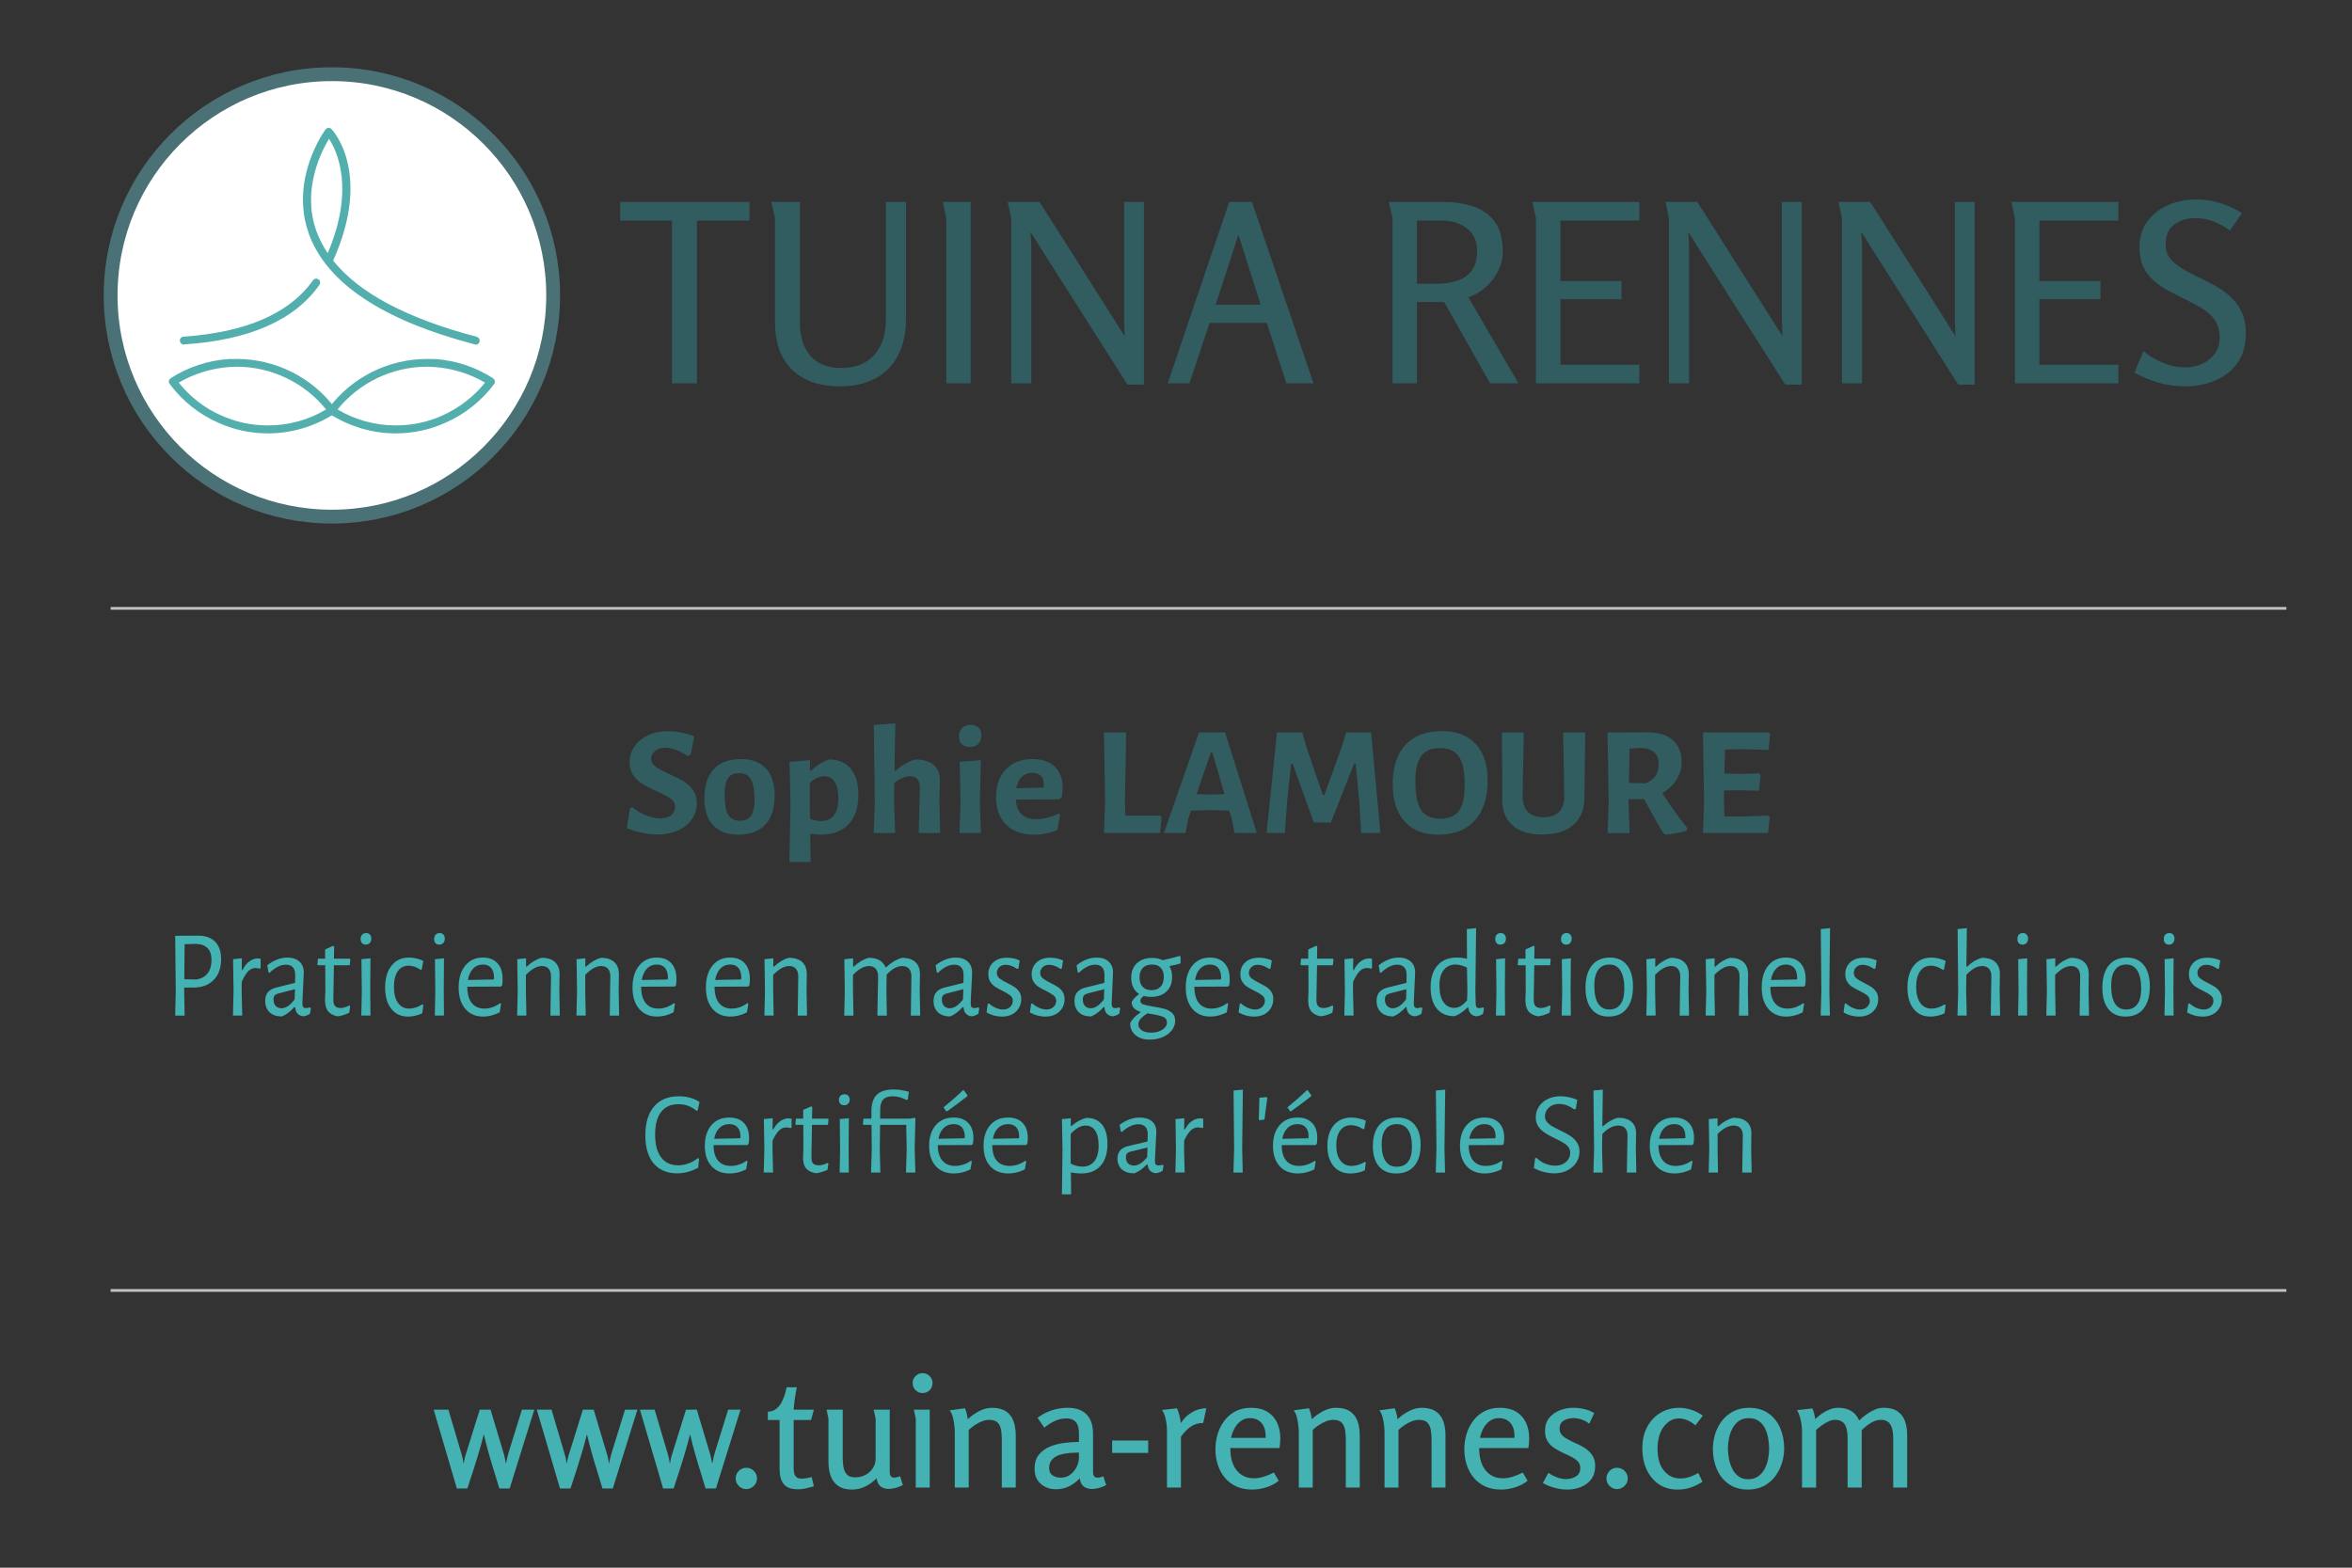 <?xml version="1.0" encoding="utf-8"?>
<!-- Generator: Adobe Illustrator 16.0.0, SVG Export Plug-In . SVG Version: 6.00 Build 0)  -->
<!DOCTYPE svg PUBLIC "-//W3C//DTD SVG 1.1//EN" "http://www.w3.org/Graphics/SVG/1.1/DTD/svg11.dtd">
<svg version="1.1" xmlns:x="http://ns.adobe.com/Extensibility/1.0/" xmlns:i="http://ns.adobe.com/AdobeIllustrator/10.0/" xmlns:graph="http://ns.adobe.com/Graphs/1.0/"
	 xmlns="http://www.w3.org/2000/svg" xmlns:xlink="http://www.w3.org/1999/xlink" x="0px" y="0px" width="255.118px"
	 height="170.079px" viewBox="0 0 255.118 170.079" enable-background="new 0 0 255.118 170.079" xml:space="preserve">
<rect x="0" y="0" width="255.118" height="170.079" fill="#333333" stroke="none"/>
<g id="www.tuina-rennes.com">
	<g>
		<path fill="#44B1B2" d="M48.637,152.934l1.394,4.709c0.057,0.17,0.104,0.346,0.145,0.527c0.04,0.182,0.077,0.391,0.11,0.629
			c0.045-0.238,0.088-0.445,0.128-0.621c0.04-0.175,0.087-0.342,0.144-0.501l1.479-4.743h1.173l1.411,4.709
			c0.057,0.17,0.102,0.346,0.136,0.527s0.074,0.391,0.119,0.629c0.045-0.238,0.09-0.447,0.136-0.629s0.091-0.357,0.136-0.527
			l1.462-4.709h1.343l-2.669,8.551h-1.122c-0.193-0.656-0.385-1.289-0.578-1.895c-0.193-0.606-0.38-1.232-0.561-1.879
			c-0.182-0.646-0.363-1.349-0.544-2.107c-0.193,0.759-0.386,1.461-0.578,2.107c-0.193,0.646-0.388,1.272-0.586,1.879
			c-0.199,0.605-0.405,1.238-0.621,1.895h-1.139l-2.516-8.551H48.637z"/>
		<path fill="#44B1B2" d="M59.823,152.934l1.394,4.709c0.057,0.17,0.104,0.346,0.145,0.527c0.04,0.182,0.077,0.391,0.11,0.629
			c0.045-0.238,0.088-0.445,0.128-0.621c0.04-0.175,0.087-0.342,0.144-0.501l1.479-4.743h1.173l1.411,4.709
			c0.057,0.17,0.102,0.346,0.136,0.527s0.074,0.391,0.119,0.629c0.045-0.238,0.09-0.447,0.136-0.629s0.091-0.357,0.136-0.527
			l1.462-4.709h1.343l-2.669,8.551h-1.122c-0.193-0.656-0.385-1.289-0.578-1.895c-0.193-0.606-0.38-1.232-0.561-1.879
			c-0.182-0.646-0.363-1.349-0.544-2.107c-0.193,0.759-0.386,1.461-0.578,2.107c-0.193,0.646-0.388,1.272-0.586,1.879
			c-0.199,0.605-0.405,1.238-0.621,1.895h-1.139l-2.516-8.551H59.823z"/>
		<path fill="#44B1B2" d="M71.009,152.934l1.394,4.709c0.057,0.17,0.104,0.346,0.145,0.527c0.04,0.182,0.077,0.391,0.11,0.629
			c0.045-0.238,0.088-0.445,0.128-0.621c0.04-0.175,0.087-0.342,0.144-0.501l1.479-4.743h1.173l1.411,4.709
			c0.057,0.17,0.102,0.346,0.136,0.527s0.074,0.391,0.119,0.629c0.045-0.238,0.09-0.447,0.136-0.629s0.091-0.357,0.136-0.527
			l1.462-4.709h1.343l-2.669,8.551h-1.122c-0.193-0.656-0.385-1.289-0.578-1.895c-0.193-0.606-0.38-1.232-0.561-1.879
			c-0.182-0.646-0.363-1.349-0.544-2.107c-0.193,0.759-0.386,1.461-0.578,2.107c-0.193,0.646-0.388,1.272-0.586,1.879
			c-0.199,0.605-0.405,1.238-0.621,1.895h-1.139l-2.516-8.551H71.009z"/>
		<path fill="#44B1B2" d="M82.111,160.397c0,0.318-0.117,0.59-0.349,0.816c-0.232,0.227-0.501,0.34-0.808,0.34
			c-0.317,0-0.589-0.113-0.816-0.34c-0.227-0.227-0.34-0.498-0.34-0.816c0-0.316,0.11-0.589,0.332-0.815
			c0.221-0.228,0.496-0.341,0.824-0.341c0.317,0,0.589,0.113,0.816,0.341C81.997,159.808,82.111,160.081,82.111,160.397z"/>
		<path fill="#44B1B2" d="M86.429,150.503c-0.08,0.396-0.15,0.802-0.212,1.216c-0.062,0.414-0.105,0.818-0.127,1.215h2.193
			l-0.306,1.122h-1.887v5.271c0,0.203,0.022,0.389,0.068,0.553c0.045,0.164,0.13,0.295,0.255,0.391
			c0.125,0.096,0.306,0.145,0.544,0.145c0.181,0,0.363-0.018,0.544-0.051c0.181-0.035,0.363-0.074,0.544-0.119l0.238,1.002
			c-0.295,0.08-0.578,0.154-0.85,0.222s-0.572,0.103-0.901,0.103c-0.726,0-1.235-0.189-1.53-0.57
			c-0.295-0.379-0.442-0.92-0.442-1.623v-5.321h-1.275v-0.901c0.34-0.011,0.626-0.102,0.858-0.271s0.425-0.389,0.578-0.654
			c0.153-0.267,0.277-0.55,0.374-0.85c0.096-0.301,0.172-0.593,0.229-0.876H86.429z"/>
		<path fill="#44B1B2" d="M91.41,152.934v5.236c0,0.317,0.025,0.641,0.077,0.969c0.051,0.329,0.172,0.602,0.365,0.816
			s0.493,0.322,0.901,0.322c0.408,0,0.776-0.084,1.105-0.254c0.329-0.17,0.598-0.411,0.807-0.723c0.21-0.312,0.314-0.672,0.314-1.08
			v-4.301c0-0.012-0.017-0.094-0.051-0.246c-0.034-0.153-0.068-0.309-0.102-0.468s-0.057-0.249-0.068-0.272h1.751v6.698
			c0,0.237,0.04,0.411,0.119,0.519c0.079,0.107,0.198,0.162,0.357,0.162c0.159,0,0.374-0.052,0.646-0.154l0.306,0.953
			c-0.227,0.125-0.481,0.227-0.765,0.306c-0.284,0.079-0.556,0.118-0.816,0.118c-0.306,0-0.578-0.084-0.816-0.254
			c-0.238-0.17-0.391-0.471-0.459-0.901c-0.34,0.352-0.739,0.644-1.198,0.876c-0.459,0.231-0.938,0.348-1.437,0.348
			c-0.624,0-1.125-0.127-1.504-0.383c-0.38-0.254-0.655-0.605-0.825-1.053c-0.17-0.448-0.255-0.967-0.255-1.557v-4.691l-0.204-0.986
			H91.41z"/>
		<path fill="#44B1B2" d="M101.15,150.044c0,0.306-0.102,0.563-0.306,0.773s-0.465,0.314-0.782,0.314
			c-0.295,0-0.547-0.104-0.756-0.314c-0.21-0.21-0.314-0.468-0.314-0.773c0-0.295,0.104-0.547,0.314-0.757
			c0.209-0.209,0.461-0.314,0.756-0.314c0.306,0,0.564,0.105,0.773,0.314C101.046,149.498,101.15,149.75,101.15,150.044z
			 M100.845,152.934v8.449h-1.513v-7.463l-0.204-0.986H100.845z"/>
		<path fill="#44B1B2" d="M104.67,152.782c0.079,0.192,0.144,0.391,0.195,0.595c0.051,0.204,0.087,0.402,0.11,0.595
			c0.34-0.328,0.742-0.617,1.207-0.867c0.465-0.249,0.94-0.373,1.428-0.373c0.623,0,1.125,0.127,1.504,0.382
			c0.379,0.255,0.651,0.606,0.816,1.054c0.164,0.448,0.247,0.967,0.247,1.556v5.661h-1.513v-5.236c0-0.34-0.025-0.672-0.076-0.994
			c-0.051-0.323-0.17-0.59-0.357-0.799c-0.187-0.21-0.496-0.314-0.926-0.314c-0.261,0-0.527,0.054-0.799,0.161
			c-0.272,0.108-0.53,0.244-0.773,0.408c-0.244,0.165-0.462,0.337-0.655,0.519v6.256h-1.513v-6.001c0-0.216-0.017-0.474-0.051-0.773
			s-0.091-0.598-0.17-0.893c-0.08-0.294-0.193-0.532-0.34-0.714L104.67,152.782z"/>
		<path fill="#44B1B2" d="M115.821,152.731c0.896,0,1.576,0.24,2.041,0.722s0.697,1.171,0.697,2.065v4.131
			c0,0.262,0.045,0.438,0.135,0.527c0.092,0.091,0.205,0.137,0.34,0.137c0.104,0,0.211-0.015,0.324-0.043s0.221-0.065,0.322-0.111
			l0.307,0.953c-0.193,0.113-0.432,0.212-0.715,0.297s-0.572,0.127-0.867,0.127c-0.316,0-0.594-0.082-0.832-0.246
			s-0.391-0.467-0.459-0.909c-0.33,0.362-0.711,0.651-1.148,0.866c-0.436,0.216-0.902,0.324-1.402,0.324
			c-0.668,0-1.227-0.195-1.674-0.587c-0.448-0.392-0.672-0.933-0.672-1.624c0-0.646,0.156-1.161,0.468-1.547
			c0.312-0.385,0.714-0.677,1.206-0.875c0.494-0.198,1.018-0.332,1.574-0.4c0.555-0.067,1.076-0.102,1.562-0.102v-0.935
			c0-0.317-0.039-0.595-0.119-0.833c-0.078-0.238-0.221-0.428-0.424-0.57c-0.205-0.141-0.482-0.212-0.834-0.212
			c-0.418,0-0.826,0.091-1.223,0.272c-0.398,0.182-0.783,0.425-1.156,0.73l-0.731-1.07c0.476-0.363,0.995-0.635,1.556-0.816
			S115.233,152.731,115.821,152.731z M117.028,157.592c-0.295,0-0.625,0.014-0.994,0.043c-0.367,0.027-0.723,0.094-1.062,0.195
			s-0.621,0.27-0.842,0.502s-0.33,0.547-0.33,0.943c0,0.352,0.121,0.611,0.365,0.781c0.242,0.17,0.547,0.256,0.908,0.256
			c0.387,0,0.727-0.111,1.021-0.332c0.293-0.221,0.523-0.498,0.688-0.833s0.246-0.683,0.246-1.046V157.592z"/>
		<path fill="#44B1B2" d="M120.632,156.284h3.91v1.343h-3.91V156.284z"/>
		<path fill="#44B1B2" d="M127.67,152.782c0.216,0.51,0.352,1.048,0.408,1.615c0.283-0.465,0.677-0.851,1.182-1.156
			c0.504-0.307,1.034-0.459,1.59-0.459l-0.341,1.598c-0.532,0-0.991,0.139-1.377,0.416c-0.385,0.278-0.73,0.638-1.036,1.08v5.508
			h-1.514v-6.137c0-0.215-0.017-0.468-0.051-0.757s-0.091-0.569-0.17-0.841c-0.079-0.272-0.188-0.499-0.323-0.681L127.67,152.782z"
			/>
		<path fill="#44B1B2" d="M135.711,152.731c0.702,0,1.289,0.145,1.759,0.433c0.471,0.289,0.822,0.683,1.055,1.182
			s0.349,1.071,0.349,1.718c0,0.17-0.009,0.34-0.025,0.51c-0.018,0.17-0.037,0.346-0.06,0.526h-5.339
			c0,1.043,0.232,1.851,0.697,2.423s1.088,0.858,1.87,0.858c0.329,0,0.672-0.054,1.028-0.161c0.357-0.107,0.734-0.264,1.131-0.468
			l0.527,0.901c-0.397,0.316-0.854,0.555-1.369,0.713c-0.516,0.159-1.022,0.238-1.521,0.238c-0.669,0-1.252-0.119-1.751-0.357
			c-0.499-0.237-0.912-0.561-1.241-0.969c-0.328-0.408-0.575-0.875-0.739-1.402s-0.246-1.068-0.246-1.623
			c0-0.578,0.079-1.133,0.237-1.666c0.159-0.533,0.402-1.018,0.731-1.453c0.328-0.437,0.733-0.779,1.216-1.029
			C134.501,152.855,135.065,152.731,135.711,152.731z M135.592,153.852c-0.386,0-0.723,0.107-1.012,0.323s-0.519,0.487-0.688,0.815
			c-0.17,0.33-0.289,0.664-0.356,1.004h3.739c0.022-0.453-0.031-0.839-0.161-1.156c-0.131-0.317-0.326-0.561-0.587-0.73
			S135.955,153.852,135.592,153.852z"/>
		<path fill="#44B1B2" d="M141.984,152.782c0.079,0.192,0.145,0.391,0.195,0.595s0.088,0.402,0.11,0.595
			c0.34-0.328,0.742-0.617,1.207-0.867c0.465-0.249,0.94-0.373,1.428-0.373c0.623,0,1.125,0.127,1.505,0.382
			s0.651,0.606,0.816,1.054c0.164,0.448,0.246,0.967,0.246,1.556v5.661h-1.513v-5.236c0-0.34-0.025-0.672-0.077-0.994
			c-0.051-0.323-0.17-0.59-0.356-0.799c-0.188-0.21-0.496-0.314-0.927-0.314c-0.261,0-0.527,0.054-0.799,0.161
			c-0.272,0.108-0.53,0.244-0.773,0.408c-0.244,0.165-0.462,0.337-0.654,0.519v6.256h-1.514v-6.001c0-0.216-0.017-0.474-0.051-0.773
			s-0.091-0.598-0.17-0.893c-0.079-0.294-0.193-0.532-0.34-0.714L141.984,152.782z"/>
		<path fill="#44B1B2" d="M151.283,152.782c0.079,0.192,0.145,0.391,0.195,0.595s0.088,0.402,0.11,0.595
			c0.34-0.328,0.742-0.617,1.207-0.867c0.465-0.249,0.94-0.373,1.428-0.373c0.623,0,1.125,0.127,1.505,0.382
			s0.651,0.606,0.816,1.054c0.164,0.448,0.246,0.967,0.246,1.556v5.661h-1.513v-5.236c0-0.34-0.025-0.672-0.077-0.994
			c-0.051-0.323-0.17-0.59-0.356-0.799c-0.188-0.21-0.496-0.314-0.927-0.314c-0.261,0-0.527,0.054-0.799,0.161
			c-0.272,0.108-0.53,0.244-0.773,0.408c-0.244,0.165-0.462,0.337-0.654,0.519v6.256h-1.514v-6.001c0-0.216-0.017-0.474-0.051-0.773
			s-0.091-0.598-0.17-0.893c-0.079-0.294-0.193-0.532-0.34-0.714L151.283,152.782z"/>
		<path fill="#44B1B2" d="M162.707,152.731c0.702,0,1.289,0.145,1.759,0.433c0.471,0.289,0.822,0.683,1.055,1.182
			s0.349,1.071,0.349,1.718c0,0.17-0.009,0.34-0.025,0.51c-0.018,0.17-0.037,0.346-0.06,0.526h-5.339
			c0,1.043,0.232,1.851,0.697,2.423s1.088,0.858,1.87,0.858c0.329,0,0.672-0.054,1.028-0.161c0.357-0.107,0.734-0.264,1.131-0.468
			l0.527,0.901c-0.397,0.316-0.854,0.555-1.369,0.713c-0.516,0.159-1.022,0.238-1.521,0.238c-0.669,0-1.252-0.119-1.751-0.357
			c-0.499-0.237-0.912-0.561-1.241-0.969c-0.328-0.408-0.575-0.875-0.739-1.402s-0.246-1.068-0.246-1.623
			c0-0.578,0.079-1.133,0.237-1.666c0.159-0.533,0.402-1.018,0.731-1.453c0.328-0.437,0.733-0.779,1.216-1.029
			C161.497,152.855,162.06,152.731,162.707,152.731z M162.587,153.852c-0.386,0-0.723,0.107-1.012,0.323s-0.519,0.487-0.688,0.815
			c-0.17,0.33-0.289,0.664-0.356,1.004h3.739c0.022-0.453-0.031-0.839-0.161-1.156c-0.131-0.317-0.326-0.561-0.587-0.73
			S162.95,153.852,162.587,153.852z"/>
		<path fill="#44B1B2" d="M170.662,152.731c0.386,0,0.776,0.045,1.173,0.135c0.396,0.092,0.76,0.238,1.088,0.442l-0.544,1.156
			c-0.237-0.204-0.51-0.356-0.815-0.459c-0.307-0.103-0.606-0.153-0.901-0.153c-0.396,0-0.745,0.092-1.045,0.272
			c-0.301,0.181-0.451,0.459-0.451,0.833c0,0.261,0.062,0.476,0.188,0.646c0.124,0.17,0.291,0.314,0.501,0.433
			c0.21,0.119,0.434,0.241,0.672,0.366c0.283,0.125,0.569,0.258,0.858,0.398c0.289,0.143,0.555,0.31,0.799,0.502
			c0.244,0.193,0.444,0.432,0.604,0.714c0.159,0.284,0.238,0.636,0.238,1.054c0,0.567-0.145,1.041-0.434,1.42
			c-0.289,0.38-0.663,0.66-1.122,0.842s-0.949,0.271-1.471,0.271c-0.453,0-0.912-0.062-1.377-0.187
			c-0.465-0.125-0.89-0.3-1.274-0.527l0.611-1.104c0.272,0.203,0.578,0.368,0.918,0.492c0.34,0.125,0.669,0.188,0.986,0.188
			c0.419,0,0.782-0.1,1.088-0.297c0.306-0.199,0.459-0.496,0.459-0.893c0-0.283-0.082-0.516-0.246-0.697
			c-0.165-0.182-0.377-0.343-0.638-0.484c-0.261-0.143-0.538-0.275-0.833-0.4c-0.34-0.158-0.672-0.334-0.994-0.526
			c-0.323-0.192-0.59-0.442-0.8-0.748s-0.314-0.702-0.314-1.19c0-0.555,0.147-1.017,0.442-1.385
			c0.295-0.369,0.677-0.646,1.147-0.834C169.644,152.824,170.14,152.731,170.662,152.731z"/>
		<path fill="#44B1B2" d="M176.561,160.397c0,0.318-0.116,0.59-0.349,0.816s-0.502,0.34-0.808,0.34c-0.317,0-0.59-0.113-0.816-0.34
			s-0.34-0.498-0.34-0.816c0-0.316,0.11-0.589,0.332-0.815c0.221-0.228,0.495-0.341,0.824-0.341c0.317,0,0.589,0.113,0.816,0.341
			C176.448,159.808,176.561,160.081,176.561,160.397z"/>
		<path fill="#44B1B2" d="M182.137,152.731c0.419,0,0.853,0.07,1.3,0.212c0.448,0.142,0.87,0.354,1.267,0.638l-0.799,1.054
			c-0.317-0.261-0.623-0.45-0.918-0.569s-0.59-0.179-0.884-0.179c-0.352,0-0.666,0.085-0.943,0.255
			c-0.278,0.17-0.521,0.4-0.731,0.688c-0.21,0.289-0.368,0.632-0.476,1.028c-0.108,0.397-0.162,0.828-0.162,1.293
			c0,1.043,0.232,1.844,0.697,2.404c0.465,0.562,1.06,0.842,1.785,0.842c0.328,0,0.648-0.051,0.96-0.152
			c0.312-0.103,0.638-0.25,0.978-0.442l0.459,0.952c-0.453,0.283-0.89,0.496-1.309,0.637c-0.42,0.143-0.89,0.213-1.411,0.213
			c-0.76,0-1.422-0.187-1.989-0.561c-0.566-0.374-1.011-0.898-1.334-1.572s-0.484-1.465-0.484-2.372
			c0-0.884,0.179-1.654,0.535-2.312c0.357-0.657,0.839-1.165,1.445-1.521C180.728,152.909,181.4,152.731,182.137,152.731z"/>
		<path fill="#44B1B2" d="M189.6,161.604c-0.827,0-1.527-0.203-2.1-0.611s-1-0.946-1.283-1.615s-0.425-1.389-0.425-2.159
			c0-0.578,0.085-1.136,0.255-1.675c0.17-0.537,0.425-1.02,0.765-1.445c0.34-0.424,0.754-0.758,1.241-1.002s1.037-0.365,1.649-0.365
			c0.838,0,1.544,0.201,2.116,0.604s1,0.938,1.283,1.605c0.283,0.67,0.425,1.395,0.425,2.176c0,0.578-0.088,1.137-0.263,1.676
			c-0.177,0.537-0.429,1.017-0.757,1.436c-0.329,0.42-0.737,0.754-1.224,1.004C190.795,161.479,190.235,161.604,189.6,161.604z
			 M189.618,160.483c0.43,0,0.793-0.105,1.088-0.314c0.294-0.211,0.529-0.482,0.705-0.816s0.3-0.694,0.374-1.08
			c0.073-0.385,0.11-0.754,0.11-1.104c0-0.362-0.034-0.737-0.102-1.122c-0.068-0.385-0.182-0.742-0.34-1.071
			c-0.159-0.329-0.386-0.598-0.681-0.808c-0.295-0.209-0.657-0.314-1.088-0.314s-0.79,0.105-1.079,0.314
			c-0.289,0.21-0.521,0.482-0.697,0.816s-0.301,0.694-0.374,1.08c-0.074,0.385-0.11,0.753-0.11,1.104c0,0.34,0.036,0.702,0.11,1.088
			c0.073,0.386,0.192,0.745,0.357,1.079c0.164,0.335,0.388,0.609,0.671,0.824C188.846,160.375,189.198,160.483,189.618,160.483z"/>
		<path fill="#44B1B2" d="M196.586,152.798c0.079,0.181,0.145,0.374,0.195,0.578c0.052,0.204,0.088,0.396,0.111,0.577
			c0.215-0.203,0.456-0.398,0.722-0.586c0.267-0.188,0.553-0.34,0.858-0.459c0.307-0.119,0.612-0.178,0.918-0.178
			c0.533,0,0.989,0.107,1.369,0.322s0.683,0.566,0.909,1.055c0.238-0.238,0.499-0.459,0.782-0.664
			c0.283-0.203,0.584-0.373,0.901-0.51c0.316-0.136,0.646-0.203,0.985-0.203c0.623,0,1.122,0.13,1.496,0.391
			s0.641,0.611,0.799,1.054c0.159,0.442,0.238,0.958,0.238,1.547v5.661h-1.513v-5.27c0-0.25-0.015-0.494-0.043-0.731
			s-0.088-0.462-0.179-0.671c-0.091-0.21-0.227-0.375-0.407-0.494c-0.182-0.119-0.426-0.178-0.731-0.178
			c-0.374,0-0.751,0.125-1.131,0.373c-0.38,0.25-0.688,0.5-0.926,0.748v6.223h-1.53v-5.287c0-0.238-0.015-0.479-0.043-0.723
			c-0.028-0.243-0.085-0.465-0.17-0.662c-0.085-0.199-0.221-0.36-0.407-0.485c-0.188-0.124-0.434-0.187-0.74-0.187
			c-0.237,0-0.481,0.059-0.73,0.178c-0.25,0.119-0.49,0.264-0.723,0.434s-0.434,0.329-0.604,0.477v6.256h-1.53v-6.12
			c0-0.237-0.02-0.493-0.06-0.765c-0.039-0.272-0.099-0.545-0.178-0.816c-0.08-0.271-0.182-0.504-0.307-0.697L196.586,152.798z"/>
	</g>
</g>
<g id="Trait_Bas">
	<rect x="12" y="139.85" fill="#C1C1C1" width="236" height="0.301"/>
</g>
<g id="Trait_Haut">
	<rect x="12" y="65.85" fill="#C1C1C1" width="236" height="0.3"/>
</g>
<g id="Infos">
	<g>
		<path fill="#44B1B2" d="M75.876,119.551l-0.205,0.934l-0.117,0.026c-0.571-0.478-1.229-0.717-1.97-0.717
			c-0.812,0-1.437,0.28-1.871,0.839c-0.437,0.559-0.653,1.377-0.653,2.452c0,1.087,0.217,1.912,0.653,2.484
			c0.434,0.572,1.05,0.854,1.844,0.854c0.375,0,0.745-0.064,1.119-0.202s0.711-0.328,1.02-0.576l0.128,0.061l-0.092,0.977
			c-0.742,0.41-1.497,0.615-2.264,0.615c-1.1,0-1.956-0.357-2.564-1.07C70.303,125.516,70,124.5,70,123.174
			c0-1.355,0.317-2.4,0.947-3.137c0.631-0.735,1.528-1.102,2.688-1.102C74.497,118.936,75.241,119.139,75.876,119.551z"/>
		<path fill="#44B1B2" d="M77.401,124.236v0.027c0,0.718,0.161,1.268,0.485,1.654c0.325,0.379,0.785,0.574,1.383,0.574
			c0.299,0,0.599-0.052,0.894-0.149c0.299-0.095,0.575-0.235,0.82-0.412l0.104,0.073l-0.156,0.869
			c-0.595,0.293-1.192,0.438-1.791,0.438c-0.836,0-1.497-0.269-1.971-0.797c-0.478-0.539-0.718-1.272-0.718-2.201
			c0-0.939,0.24-1.685,0.718-2.242c0.474-0.554,1.118-0.828,1.934-0.828c0.683,0,1.21,0.191,1.587,0.582
			c0.374,0.387,0.564,0.928,0.564,1.619c0,0.231-0.021,0.447-0.053,0.65l-0.128,0.129L77.401,124.236z M78.034,122.375
			c-0.285,0.279-0.477,0.666-0.57,1.172l2.829-0.055l0.026-0.175c0-0.436-0.103-0.774-0.314-1.01
			c-0.207-0.233-0.508-0.351-0.901-0.351C78.676,121.957,78.32,122.095,78.034,122.375z"/>
		<path fill="#44B1B2" d="M85.863,121.359v0.982l-0.116,0.041c-0.143-0.047-0.304-0.068-0.473-0.068
			c-0.282,0-0.541,0.113-0.775,0.34c-0.234,0.23-0.469,0.587-0.698,1.083l-0.01,0.899l0.063,2.573h-1.013l0.065-2.483l-0.052-3.32
			l0.959-0.087l-0.013,1.205h0.077c0.24-0.43,0.504-0.733,0.796-0.92c0.29-0.183,0.574-0.271,0.856-0.271
			C85.632,121.333,85.743,121.341,85.863,121.359z"/>
		<path fill="#44B1B2" d="M89.744,126.169l0.114,0.079l-0.1,0.663c-0.461,0.214-0.889,0.337-1.281,0.374
			c-0.487-0.095-0.836-0.276-1.05-0.537c-0.214-0.266-0.32-0.65-0.32-1.157l0.036-0.908l-0.01-2.648h-0.808l-0.053-0.078
			l0.066-0.598h0.782v-0.947l0.883-0.386l0.103,0.089l-0.031,1.244h1.746l0.053,0.073l-0.066,0.603h-1.732l-0.06,3.47
			c-0.008,0.34,0.051,0.58,0.176,0.718c0.13,0.138,0.342,0.202,0.63,0.202C89.102,126.424,89.41,126.341,89.744,126.169z"/>
		<path fill="#44B1B2" d="M92.008,118.873c0.105,0.104,0.156,0.245,0.156,0.421c0,0.189-0.052,0.337-0.165,0.447
			c-0.103,0.111-0.249,0.168-0.437,0.168c-0.18,0-0.323-0.054-0.417-0.154c-0.098-0.104-0.146-0.249-0.146-0.435
			c0-0.181,0.052-0.322,0.16-0.434c0.106-0.109,0.254-0.169,0.44-0.169C91.77,118.717,91.907,118.77,92.008,118.873z
			 M91.122,124.726l-0.034-3.32l0.984-0.087l-0.023,3.317l0.023,2.573h-0.997L91.122,124.726z"/>
		<path fill="#44B1B2" d="M98.589,118.448l-0.128,0.846l-0.129,0.04c-0.279-0.138-0.539-0.235-0.779-0.304
			c-0.238-0.061-0.482-0.094-0.732-0.094c-0.459,0-0.799,0.114-1.016,0.351c-0.219,0.235-0.328,0.601-0.328,1.097l-0.013,0.976
			h3.151l0.599-0.082l0.08,0.042l-0.08,3.338l0.08,2.553h-1.026l0.079-2.471l-0.053-2.704h-2.83l-0.038,2.612l0.064,2.562H94.48
			l0.078-2.483l-0.027-2.691h-0.883l-0.049-0.078l0.063-0.598h0.858v-0.784c0-0.82,0.193-1.423,0.584-1.805
			c0.386-0.384,0.998-0.573,1.834-0.573C97.433,118.197,97.982,118.279,98.589,118.448z"/>
		<path fill="#44B1B2" d="M101.726,124.236v0.027c0,0.718,0.163,1.268,0.49,1.654c0.324,0.379,0.785,0.574,1.383,0.574
			c0.296,0,0.596-0.052,0.894-0.149c0.299-0.095,0.574-0.235,0.818-0.412l0.106,0.073l-0.155,0.869
			c-0.599,0.293-1.193,0.438-1.791,0.438c-0.839,0-1.496-0.269-1.973-0.797c-0.474-0.539-0.716-1.272-0.716-2.201
			c0-0.939,0.242-1.685,0.716-2.242c0.478-0.554,1.122-0.828,1.93-0.828c0.687,0,1.216,0.191,1.589,0.582
			c0.377,0.387,0.565,0.928,0.565,1.619c0,0.231-0.017,0.447-0.049,0.65l-0.129,0.129L101.726,124.236z M102.363,122.375
			c-0.286,0.279-0.478,0.666-0.572,1.172l2.831-0.055l0.027-0.175c0-0.436-0.11-0.774-0.315-1.01
			c-0.209-0.233-0.51-0.351-0.907-0.351C103.004,121.957,102.646,122.095,102.363,122.375z M104.556,118.296l0.387,0.537
			l-0.026,0.103c-0.847,0.659-1.571,1.2-2.179,1.626l-0.116-0.017l-0.281-0.404c0.838-0.684,1.539-1.303,2.101-1.856
			L104.556,118.296z"/>
		<path fill="#44B1B2" d="M107.631,124.236v0.027c0,0.718,0.161,1.268,0.482,1.654c0.327,0.379,0.79,0.574,1.388,0.574
			c0.299,0,0.598-0.052,0.897-0.149c0.294-0.095,0.569-0.235,0.819-0.412l0.102,0.073l-0.158,0.869
			c-0.592,0.293-1.191,0.438-1.789,0.438c-0.838,0-1.494-0.269-1.973-0.797c-0.479-0.539-0.716-1.272-0.716-2.201
			c0-0.939,0.237-1.685,0.716-2.242c0.479-0.554,1.123-0.828,1.934-0.828c0.683,0,1.212,0.191,1.588,0.582
			c0.375,0.387,0.564,0.928,0.564,1.619c0,0.231-0.019,0.447-0.051,0.65l-0.129,0.129L107.631,124.236z M108.263,122.375
			c-0.286,0.279-0.476,0.666-0.569,1.172l2.829-0.055l0.027-0.175c0-0.436-0.104-0.774-0.314-1.01
			c-0.21-0.233-0.511-0.351-0.903-0.351C108.907,121.957,108.549,122.095,108.263,122.375z"/>
		<path fill="#44B1B2" d="M119.538,122.01c0.393,0.486,0.586,1.183,0.586,2.084c0,1.023-0.245,1.82-0.741,2.377
			c-0.493,0.559-1.196,0.84-2.112,0.84c-0.359,0-0.729-0.04-1.116-0.115l0.029,2.378h-0.999l0.063-4.848l-0.063-3.32l0.97-0.087
			l-0.016,0.831h0.096c0.298-0.246,0.566-0.434,0.804-0.562c0.24-0.127,0.506-0.229,0.808-0.312
			C118.583,121.277,119.145,121.522,119.538,122.01z M118.706,125.977c0.306-0.393,0.462-0.951,0.462-1.678
			c0-0.708-0.123-1.25-0.367-1.626c-0.244-0.372-0.592-0.562-1.043-0.562c-0.269,0-0.526,0.074-0.788,0.216
			c-0.259,0.146-0.536,0.373-0.83,0.68l-0.006,1.63l0.006,1.6c0.422,0.22,0.841,0.33,1.261,0.33
			C117.962,126.566,118.397,126.373,118.706,125.977z"/>
		<path fill="#44B1B2" d="M124.949,121.65c0.32,0.276,0.477,0.651,0.477,1.125c0,0.146-0.029,0.675-0.077,1.578
			c-0.051,0.901-0.075,1.436-0.075,1.586c0,0.19,0.029,0.32,0.086,0.391c0.062,0.074,0.163,0.108,0.309,0.108
			c0.128,0,0.272-0.027,0.43-0.074l0.107,0.088l-0.107,0.575c-0.242,0.146-0.485,0.231-0.725,0.259
			c-0.264-0.027-0.475-0.12-0.633-0.285c-0.161-0.158-0.241-0.381-0.251-0.665h-0.09c-0.459,0.472-0.916,0.79-1.368,0.963
			c-0.572,0-1.02-0.145-1.338-0.427c-0.323-0.29-0.482-0.684-0.482-1.172c0-0.376,0.1-0.68,0.301-0.9
			c0.2-0.222,0.498-0.383,0.891-0.474l2.071-0.488l0.015-0.831c0-0.333-0.09-0.587-0.267-0.768c-0.174-0.175-0.417-0.27-0.744-0.27
			c-0.291,0-0.58,0.07-0.871,0.209c-0.291,0.131-0.603,0.35-0.934,0.638l-0.103-0.049l-0.128-0.732
			c0.708-0.53,1.434-0.792,2.19-0.792C124.188,121.243,124.625,121.375,124.949,121.65z M122.61,124.943
			c-0.17,0.051-0.295,0.122-0.377,0.208c-0.071,0.089-0.11,0.224-0.11,0.406c0,0.277,0.079,0.498,0.236,0.659
			c0.16,0.158,0.371,0.235,0.635,0.235c0.47,0,0.948-0.301,1.434-0.907l0.037-1.051L122.61,124.943z"/>
		<path fill="#44B1B2" d="M130.511,121.359v0.982l-0.113,0.041c-0.147-0.047-0.306-0.068-0.476-0.068
			c-0.282,0-0.543,0.113-0.777,0.34c-0.234,0.23-0.467,0.587-0.698,1.083l-0.014,0.899l0.067,2.573h-1.011l0.063-2.483l-0.051-3.32
			l0.958-0.087l-0.014,1.205h0.082c0.245-0.43,0.498-0.733,0.791-0.92c0.288-0.183,0.577-0.271,0.86-0.271
			C130.281,121.333,130.394,121.341,130.511,121.359z"/>
		<path fill="#44B1B2" d="M134.737,124.636l0.061,2.573h-1.008l0.074-2.499l-0.061-6.4l1.009-0.093L134.737,124.636z"/>
		<path fill="#44B1B2" d="M137.46,119.118l-0.306,2.344l-0.525,0.073l-0.09-0.089l0.065-2.355l0.781-0.066L137.46,119.118z"/>
		<path fill="#44B1B2" d="M139.027,124.236v0.027c0,0.718,0.161,1.268,0.485,1.654c0.322,0.379,0.783,0.574,1.384,0.574
			c0.3,0,0.598-0.052,0.892-0.149c0.304-0.095,0.58-0.235,0.821-0.412l0.101,0.073l-0.146,0.869
			c-0.598,0.293-1.199,0.438-1.801,0.438c-0.834,0-1.49-0.269-1.967-0.797c-0.479-0.539-0.72-1.272-0.72-2.201
			c0-0.939,0.24-1.685,0.72-2.242c0.477-0.554,1.122-0.828,1.932-0.828c0.687,0,1.212,0.191,1.591,0.582
			c0.375,0.387,0.563,0.928,0.563,1.619c0,0.231-0.018,0.447-0.045,0.65l-0.135,0.129L139.027,124.236z M139.663,122.375
			c-0.289,0.279-0.478,0.666-0.576,1.172l2.828-0.055l0.025-0.175c0-0.436-0.1-0.774-0.309-1.01
			c-0.201-0.233-0.51-0.351-0.904-0.351C140.301,121.957,139.946,122.095,139.663,122.375z M141.855,118.296l0.383,0.537
			l-0.025,0.103c-0.843,0.659-1.571,1.2-2.178,1.626l-0.114-0.017l-0.278-0.404c0.836-0.684,1.536-1.303,2.101-1.856
			L141.855,118.296z"/>
		<path fill="#44B1B2" d="M147.397,121.339c0.296,0.061,0.548,0.144,0.754,0.249l-0.172,0.88l-0.116,0.043
			c-0.447-0.294-0.888-0.44-1.319-0.44c-0.506,0-0.895,0.195-1.18,0.581c-0.282,0.379-0.418,0.922-0.418,1.611
			c0,0.692,0.142,1.233,0.438,1.632c0.293,0.395,0.702,0.597,1.219,0.597c0.232,0,0.475-0.04,0.726-0.115
			c0.251-0.08,0.488-0.188,0.711-0.323l0.111,0.066l-0.111,0.859c-0.516,0.221-1.044,0.332-1.562,0.332
			c-0.778,0-1.387-0.269-1.828-0.797c-0.446-0.539-0.669-1.272-0.669-2.201c0-0.95,0.234-1.696,0.701-2.244
			c0.463-0.555,1.093-0.826,1.905-0.826C146.843,121.243,147.121,121.27,147.397,121.339z"/>
		<path fill="#44B1B2" d="M153.435,122.015c0.439,0.521,0.658,1.242,0.658,2.18c0,0.995-0.228,1.759-0.69,2.303
			c-0.462,0.54-1.117,0.813-1.974,0.813c-0.799,0-1.419-0.259-1.859-0.777c-0.438-0.515-0.658-1.243-0.658-2.181
			c0-0.994,0.234-1.757,0.696-2.297c0.469-0.546,1.124-0.813,1.979-0.813C152.382,121.243,153,121.497,153.435,122.015z
			 M150.296,122.511c-0.283,0.366-0.429,0.903-0.429,1.61c0,0.821,0.143,1.436,0.422,1.842c0.281,0.413,0.68,0.616,1.219,0.616
			c0.524,0,0.938-0.176,1.217-0.535c0.285-0.358,0.424-0.901,0.424-1.617c0-0.812-0.136-1.422-0.415-1.842
			c-0.281-0.417-0.683-0.629-1.213-0.629C150.986,121.957,150.571,122.141,150.296,122.511z"/>
		<path fill="#44B1B2" d="M156.679,124.636l0.065,2.573h-1.013l0.08-2.499l-0.065-6.4l1.013-0.093L156.679,124.636z"/>
		<path fill="#44B1B2" d="M159.308,124.236v0.027c0,0.718,0.169,1.268,0.488,1.654c0.323,0.379,0.779,0.574,1.38,0.574
			c0.295,0,0.599-0.052,0.893-0.149c0.304-0.095,0.573-0.235,0.82-0.412l0.104,0.073l-0.148,0.869
			c-0.599,0.293-1.199,0.438-1.797,0.438c-0.838,0-1.491-0.269-1.971-0.797c-0.48-0.539-0.716-1.272-0.716-2.201
			c0-0.939,0.235-1.685,0.716-2.242c0.479-0.554,1.121-0.828,1.933-0.828c0.685,0,1.214,0.191,1.589,0.582
			c0.374,0.387,0.562,0.928,0.562,1.619c0,0.231-0.017,0.447-0.061,0.65l-0.118,0.129L159.308,124.236z M159.946,122.375
			c-0.291,0.279-0.479,0.666-0.578,1.172l2.832-0.055l0.026-0.175c0-0.436-0.105-0.774-0.31-1.01
			c-0.223-0.233-0.515-0.351-0.907-0.351C160.582,121.957,160.227,122.095,159.946,122.375z"/>
		<path fill="#44B1B2" d="M171.088,119.32l-0.165,0.988l-0.187,0.048c-0.244-0.184-0.501-0.33-0.781-0.433
			c-0.28-0.101-0.553-0.157-0.827-0.157c-0.314,0-0.592,0.07-0.829,0.193c-0.233,0.126-0.41,0.293-0.534,0.499
			c-0.124,0.204-0.187,0.423-0.187,0.643c0,0.231,0.071,0.433,0.209,0.609c0.144,0.171,0.318,0.324,0.532,0.454
			c0.215,0.128,0.505,0.277,0.874,0.46c0.461,0.214,0.83,0.408,1.111,0.595c0.285,0.183,0.528,0.414,0.724,0.699
			c0.2,0.276,0.298,0.619,0.298,1.024c0,0.423-0.111,0.818-0.345,1.177c-0.229,0.357-0.554,0.64-0.969,0.859
			c-0.423,0.212-0.898,0.319-1.436,0.319c-0.358,0-0.731-0.052-1.125-0.149c-0.383-0.097-0.741-0.241-1.072-0.426l0.128-1.051
			l0.136-0.068c0.303,0.293,0.631,0.51,0.994,0.651c0.36,0.142,0.708,0.209,1.039,0.209c0.323,0,0.615-0.061,0.867-0.189
			c0.249-0.128,0.445-0.303,0.578-0.514c0.136-0.213,0.197-0.438,0.197-0.678c0-0.357-0.142-0.649-0.41-0.868
			c-0.272-0.215-0.692-0.451-1.243-0.71c-0.45-0.22-0.814-0.417-1.088-0.597c-0.27-0.171-0.507-0.396-0.709-0.676
			c-0.189-0.279-0.288-0.618-0.288-1.016c0-0.423,0.112-0.801,0.337-1.153c0.226-0.349,0.54-0.625,0.952-0.824
			c0.397-0.204,0.854-0.304,1.385-0.304C169.845,118.936,170.454,119.062,171.088,119.32z"/>
		<path fill="#44B1B2" d="M176.53,123.227c0.009-0.35-0.07-0.625-0.246-0.818c-0.166-0.201-0.417-0.298-0.762-0.298
			c-0.555,0-1.133,0.306-1.719,0.907l-0.029,1.618l0.066,2.573h-1.004l0.072-2.499l-0.072-6.4l1.019-0.093l-0.052,3.961h0.078
			c0.528-0.47,1.064-0.776,1.622-0.914c0.65,0,1.143,0.151,1.471,0.452c0.332,0.296,0.497,0.721,0.489,1.281l-0.026,1.659
			l0.055,2.553h-1.032L176.53,123.227z"/>
		<path fill="#44B1B2" d="M179.895,124.236v0.027c0,0.718,0.165,1.268,0.489,1.654c0.323,0.379,0.777,0.574,1.379,0.574
			c0.301,0,0.598-0.052,0.898-0.149c0.298-0.095,0.572-0.235,0.821-0.412l0.104,0.073l-0.156,0.869
			c-0.599,0.293-1.199,0.438-1.797,0.438c-0.828,0-1.49-0.269-1.971-0.797c-0.476-0.539-0.715-1.272-0.715-2.201
			c0-0.939,0.239-1.685,0.715-2.242c0.48-0.554,1.127-0.828,1.939-0.828c0.679,0,1.207,0.191,1.583,0.582
			c0.376,0.387,0.563,0.928,0.563,1.619c0,0.231-0.023,0.447-0.05,0.65l-0.131,0.129L179.895,124.236z M180.53,122.375
			c-0.289,0.279-0.473,0.666-0.569,1.172l2.827-0.055l0.023-0.175c0-0.436-0.1-0.774-0.308-1.01
			c-0.212-0.233-0.514-0.351-0.901-0.351C181.168,121.957,180.814,122.095,180.53,122.375z"/>
		<path fill="#44B1B2" d="M189.038,123.227c0.008-0.35-0.068-0.625-0.243-0.818c-0.171-0.201-0.422-0.298-0.75-0.298
			c-0.543,0-1.123,0.306-1.741,0.907v1.618l0.045,2.573h-1.012l0.064-2.483l-0.05-3.32l0.952-0.087v0.859h0.085
			c0.53-0.47,1.076-0.776,1.623-0.914c0.636,0,1.129,0.151,1.466,0.452c0.34,0.296,0.504,0.721,0.492,1.281l-0.023,1.659
			l0.054,2.553h-1.022L189.038,123.227z"/>
	</g>
	<g id="Calque_5">
		<path fill="#44B1B2" d="M23.335,102.165c0.433,0.438,0.648,1.065,0.648,1.884c0,0.965-0.267,1.721-0.807,2.269
			c-0.538,0.551-1.283,0.823-2.233,0.823h-0.966v0.341l0.049,2.699H19l0.064-2.606L19,101.523l2.493-0.013
			C22.289,101.51,22.904,101.728,23.335,102.165z M22.528,105.589c0.275-0.361,0.413-0.844,0.413-1.446
			c0-1.117-0.56-1.697-1.679-1.743l-1.235,0.039l-0.037,3.799l1.335,0.025C21.852,106.173,22.254,105.949,22.528,105.589z"/>
		<path fill="#44B1B2" d="M28.27,104.007v1.04l-0.115,0.04c-0.144-0.044-0.3-0.066-0.47-0.066c-0.28,0-0.538,0.12-0.769,0.357
			c-0.235,0.239-0.464,0.619-0.692,1.142l-0.015,0.946l0.066,2.714h-1.007l0.064-2.62l-0.05-3.499l0.954-0.094l-0.013,1.27h0.074
			c0.239-0.449,0.501-0.773,0.79-0.966c0.288-0.192,0.572-0.291,0.85-0.291C28.04,103.98,28.151,103.989,28.27,104.007z"/>
		<path fill="#44B1B2" d="M32.473,104.317c0.317,0.289,0.478,0.686,0.478,1.19c0,0.152-0.026,0.707-0.078,1.663
			c-0.05,0.954-0.076,1.51-0.076,1.673c0,0.199,0.031,0.336,0.088,0.411c0.061,0.077,0.164,0.116,0.306,0.116
			c0.127,0,0.271-0.027,0.433-0.082l0.102,0.097l-0.102,0.607c-0.245,0.153-0.488,0.241-0.725,0.269
			c-0.263-0.027-0.472-0.124-0.629-0.298c-0.156-0.17-0.241-0.404-0.25-0.7h-0.09c-0.455,0.494-0.908,0.831-1.358,1.012
			c-0.571,0-1.011-0.15-1.327-0.451c-0.319-0.302-0.479-0.715-0.479-1.236c0-0.397,0.098-0.713,0.298-0.944
			c0.201-0.236,0.495-0.403,0.884-0.503l2.06-0.513l0.012-0.877c0-0.353-0.087-0.621-0.26-0.812
			c-0.175-0.188-0.42-0.281-0.743-0.281c-0.289,0-0.576,0.072-0.865,0.215c-0.289,0.145-0.597,0.369-0.93,0.676l-0.101-0.054
			l-0.126-0.771c0.703-0.557,1.429-0.836,2.175-0.836C31.719,103.887,32.154,104.032,32.473,104.317z M30.152,107.792
			c-0.169,0.053-0.294,0.126-0.371,0.221c-0.074,0.096-0.113,0.237-0.113,0.426c0,0.299,0.079,0.528,0.237,0.696
			c0.156,0.165,0.365,0.251,0.628,0.251c0.468,0,0.942-0.321,1.426-0.96l0.037-1.107L30.152,107.792z"/>
		<path fill="#44B1B2" d="M37.871,109.086l0.116,0.081l-0.103,0.703c-0.458,0.224-0.884,0.354-1.272,0.391
			c-0.482-0.097-0.829-0.287-1.042-0.566c-0.21-0.279-0.318-0.686-0.318-1.216l0.039-0.959l-0.013-2.797h-0.799l-0.054-0.079
			l0.065-0.637h0.774v-0.999l0.879-0.403l0.102,0.092l-0.026,1.311h1.729l0.052,0.081l-0.063,0.635h-1.717l-0.064,3.661
			c-0.008,0.36,0.052,0.612,0.179,0.756c0.127,0.145,0.334,0.219,0.625,0.219C37.235,109.359,37.541,109.267,37.871,109.086z"/>
		<path fill="#44B1B2" d="M40.121,101.389c0.103,0.104,0.152,0.253,0.152,0.444c0,0.197-0.051,0.355-0.158,0.473
			c-0.108,0.116-0.255,0.176-0.439,0.176c-0.178,0-0.316-0.056-0.413-0.161c-0.099-0.109-0.146-0.263-0.146-0.459
			c0-0.189,0.05-0.343,0.158-0.46c0.104-0.118,0.25-0.177,0.439-0.177C39.886,101.225,40.019,101.279,40.121,101.389z
			 M39.245,107.56l-0.041-3.499l0.979-0.094l-0.025,3.499l0.025,2.714h-0.993L39.245,107.56z"/>
		<path fill="#44B1B2" d="M45.173,103.986c0.287,0.069,0.533,0.157,0.747,0.265l-0.179,0.933l-0.112,0.04
			c-0.441-0.307-0.879-0.459-1.31-0.459c-0.501,0-0.893,0.204-1.171,0.607c-0.281,0.406-0.42,0.972-0.42,1.702
			s0.145,1.302,0.438,1.723c0.294,0.419,0.698,0.628,1.216,0.628c0.228,0,0.467-0.039,0.718-0.122
			c0.25-0.08,0.485-0.193,0.706-0.338l0.115,0.068l-0.115,0.904c-0.515,0.235-1.035,0.353-1.551,0.353
			c-0.771,0-1.379-0.281-1.818-0.847c-0.441-0.561-0.662-1.333-0.662-2.315c0-0.999,0.231-1.79,0.696-2.37
			c0.461-0.58,1.09-0.87,1.886-0.87C44.617,103.887,44.892,103.919,45.173,103.986z"/>
		<path fill="#44B1B2" d="M48.092,101.389c0.103,0.104,0.154,0.253,0.154,0.444c0,0.197-0.053,0.355-0.16,0.473
			c-0.105,0.116-0.25,0.176-0.437,0.176c-0.179,0-0.315-0.056-0.416-0.161c-0.096-0.109-0.144-0.263-0.144-0.459
			c0-0.189,0.052-0.343,0.159-0.46c0.107-0.118,0.252-0.177,0.439-0.177C47.857,101.225,47.992,101.279,48.092,101.389z
			 M47.216,107.56l-0.037-3.499l0.979-0.094l-0.024,3.499l0.024,2.714h-0.994L47.216,107.56z"/>
		<path fill="#44B1B2" d="M50.688,107.047v0.026c0,0.757,0.161,1.338,0.484,1.742c0.321,0.406,0.779,0.608,1.371,0.608
			c0.298,0,0.595-0.051,0.893-0.155c0.295-0.105,0.569-0.251,0.813-0.44l0.102,0.082l-0.152,0.919
			c-0.595,0.308-1.188,0.46-1.78,0.46c-0.832,0-1.484-0.281-1.959-0.847c-0.475-0.561-0.711-1.333-0.711-2.315
			c0-0.99,0.236-1.777,0.711-2.363c0.476-0.585,1.111-0.877,1.919-0.877c0.68,0,1.205,0.203,1.576,0.614
			c0.376,0.408,0.562,0.979,0.562,1.708c0,0.243-0.017,0.473-0.052,0.689l-0.125,0.134L50.688,107.047z M51.318,105.081
			c-0.284,0.294-0.472,0.706-0.567,1.236l2.811-0.054l0.025-0.188c0-0.46-0.104-0.815-0.312-1.061
			c-0.207-0.249-0.505-0.371-0.897-0.371C51.956,104.644,51.602,104.79,51.318,105.081z"/>
		<path fill="#44B1B2" d="M59.768,105.98c0.008-0.368-0.075-0.657-0.243-0.863c-0.17-0.209-0.418-0.311-0.75-0.311
			c-0.535,0-1.11,0.318-1.729,0.959v1.701l0.05,2.714h-1.003l0.063-2.62l-0.051-3.499l0.954-0.094v0.904h0.076
			c0.527-0.494,1.065-0.814,1.614-0.958c0.636,0,1.123,0.157,1.458,0.473c0.334,0.315,0.499,0.766,0.49,1.351l-0.027,1.756
			l0.051,2.688h-1.019L59.768,105.98z"/>
		<path fill="#44B1B2" d="M66.2,105.98c0.01-0.368-0.07-0.657-0.239-0.863c-0.169-0.209-0.421-0.311-0.752-0.311
			c-0.533,0-1.11,0.318-1.729,0.959v1.701l0.054,2.714h-1.007l0.064-2.62l-0.052-3.499l0.953-0.094v0.904h0.078
			c0.524-0.494,1.065-0.814,1.615-0.958c0.636,0,1.121,0.157,1.457,0.473c0.334,0.315,0.497,0.766,0.489,1.351l-0.025,1.756
			l0.05,2.688h-1.016L66.2,105.98z"/>
		<path fill="#44B1B2" d="M69.545,107.047v0.026c0,0.757,0.161,1.338,0.486,1.742c0.322,0.406,0.778,0.608,1.372,0.608
			c0.297,0,0.595-0.051,0.892-0.155c0.296-0.105,0.567-0.251,0.813-0.44l0.103,0.082l-0.152,0.919
			c-0.595,0.308-1.189,0.46-1.783,0.46c-0.83,0-1.482-0.281-1.958-0.847c-0.474-0.561-0.711-1.333-0.711-2.315
			c0-0.99,0.237-1.777,0.711-2.363c0.476-0.585,1.114-0.877,1.92-0.877c0.677,0,1.205,0.203,1.576,0.614
			c0.374,0.408,0.562,0.979,0.562,1.708c0,0.243-0.02,0.473-0.052,0.689l-0.128,0.134L69.545,107.047z M70.175,105.081
			c-0.282,0.294-0.472,0.706-0.564,1.236l2.811-0.054l0.025-0.188c0-0.46-0.105-0.815-0.312-1.061
			c-0.21-0.249-0.505-0.371-0.897-0.371C70.812,104.644,70.46,104.79,70.175,105.081z"/>
		<path fill="#44B1B2" d="M77.508,107.047v0.026c0,0.757,0.161,1.338,0.482,1.742c0.322,0.406,0.781,0.608,1.374,0.608
			c0.297,0,0.592-0.051,0.892-0.155c0.295-0.105,0.565-0.251,0.813-0.44l0.103,0.082l-0.154,0.919
			c-0.592,0.308-1.188,0.46-1.78,0.46c-0.833,0-1.485-0.281-1.959-0.847c-0.475-0.561-0.711-1.333-0.711-2.315
			c0-0.99,0.236-1.777,0.711-2.363c0.474-0.585,1.114-0.877,1.919-0.877c0.681,0,1.204,0.203,1.578,0.614
			c0.374,0.408,0.56,0.979,0.56,1.708c0,0.243-0.016,0.473-0.051,0.689l-0.126,0.134L77.508,107.047z M78.138,105.081
			c-0.284,0.294-0.474,0.706-0.567,1.236l2.811-0.054l0.023-0.188c0-0.46-0.101-0.815-0.309-1.061
			c-0.207-0.249-0.506-0.371-0.898-0.371C78.774,104.644,78.419,104.79,78.138,105.081z"/>
		<path fill="#44B1B2" d="M86.586,105.98c0.008-0.368-0.072-0.657-0.24-0.863c-0.173-0.209-0.424-0.311-0.753-0.311
			c-0.531,0-1.107,0.318-1.728,0.959v1.701l0.051,2.714h-1.003l0.062-2.62l-0.05-3.499l0.954-0.094v0.904h0.074
			c0.527-0.494,1.061-0.814,1.613-0.958c0.639,0,1.123,0.157,1.46,0.473c0.335,0.315,0.496,0.766,0.487,1.351l-0.026,1.756
			l0.05,2.688h-1.014L86.586,105.98z"/>
		<path fill="#44B1B2" d="M98.857,105.98c0.008-0.368-0.071-0.657-0.244-0.863c-0.165-0.209-0.417-0.311-0.748-0.311
			c-0.544,0-1.11,0.311-1.69,0.931l-0.025,1.756l0.049,2.688h-1.032l0.079-4.2c0.008-0.368-0.074-0.657-0.241-0.863
			c-0.173-0.209-0.42-0.311-0.749-0.311c-0.536,0-1.112,0.318-1.732,0.959v1.701l0.05,2.714h-1.001l0.06-2.62l-0.049-3.499
			l0.951-0.094v0.904h0.077c0.527-0.494,1.066-0.814,1.615-0.958c0.476,0,0.868,0.086,1.173,0.264
			c0.303,0.177,0.521,0.429,0.647,0.761h0.074c0.537-0.512,1.111-0.853,1.719-1.024c0.644,0,1.132,0.157,1.461,0.473
			c0.336,0.315,0.493,0.766,0.485,1.351l-0.026,1.756l0.054,2.688h-1.019L98.857,105.98z"/>
		<path fill="#44B1B2" d="M104.965,104.317c0.32,0.289,0.478,0.686,0.478,1.19c0,0.152-0.021,0.707-0.074,1.663
			c-0.055,0.954-0.078,1.51-0.078,1.673c0,0.199,0.029,0.336,0.092,0.411c0.058,0.077,0.158,0.116,0.306,0.116
			c0.124,0,0.265-0.027,0.429-0.082l0.103,0.097l-0.103,0.607c-0.248,0.153-0.489,0.241-0.723,0.269
			c-0.264-0.027-0.474-0.124-0.629-0.298c-0.16-0.17-0.242-0.404-0.25-0.7h-0.089c-0.458,0.494-0.911,0.831-1.361,1.012
			c-0.567,0-1.012-0.15-1.33-0.451c-0.317-0.302-0.475-0.715-0.475-1.236c0-0.397,0.099-0.713,0.3-0.944
			c0.196-0.236,0.49-0.403,0.881-0.503l2.061-0.513l0.013-0.877c0-0.353-0.085-0.621-0.265-0.812
			c-0.167-0.188-0.417-0.281-0.737-0.281c-0.289,0-0.58,0.072-0.868,0.215c-0.289,0.145-0.598,0.369-0.927,0.676l-0.103-0.054
			l-0.13-0.771c0.709-0.557,1.433-0.836,2.177-0.836C104.216,103.887,104.648,104.032,104.965,104.317z M102.646,107.792
			c-0.171,0.053-0.292,0.126-0.368,0.221c-0.076,0.096-0.115,0.237-0.115,0.426c0,0.299,0.081,0.528,0.235,0.696
			c0.161,0.165,0.365,0.251,0.629,0.251c0.469,0,0.942-0.321,1.426-0.96l0.04-1.107L102.646,107.792z"/>
		<path fill="#44B1B2" d="M110.607,104.198l-0.138,0.877l-0.154,0.042c-0.42-0.298-0.826-0.446-1.222-0.446
			c-0.29,0-0.52,0.085-0.698,0.255c-0.174,0.174-0.266,0.38-0.266,0.622c0,0.243,0.092,0.439,0.274,0.587
			c0.182,0.148,0.465,0.318,0.847,0.508c0.33,0.161,0.594,0.307,0.79,0.438c0.205,0.132,0.37,0.306,0.52,0.521
			c0.143,0.217,0.217,0.481,0.217,0.797c0,0.335-0.083,0.646-0.245,0.933c-0.162,0.288-0.396,0.521-0.71,0.696
			c-0.312,0.176-0.692,0.264-1.121,0.264c-0.595,0-1.159-0.148-1.69-0.446l0.125-0.918l0.118-0.082
			c0.235,0.217,0.492,0.383,0.767,0.5c0.277,0.117,0.539,0.178,0.781,0.178c0.312,0,0.569-0.095,0.766-0.278
			c0.19-0.185,0.291-0.405,0.291-0.655c0-0.244-0.092-0.439-0.273-0.588c-0.183-0.149-0.465-0.318-0.846-0.507
			c-0.33-0.161-0.599-0.308-0.801-0.438c-0.201-0.131-0.378-0.31-0.52-0.534c-0.144-0.225-0.217-0.505-0.217-0.839
			c0-0.52,0.179-0.949,0.542-1.282c0.357-0.332,0.851-0.499,1.469-0.499C109.693,103.9,110.162,103.997,110.607,104.198z"/>
		<path fill="#44B1B2" d="M115.315,104.198l-0.144,0.877l-0.152,0.042c-0.422-0.298-0.832-0.446-1.218-0.446
			c-0.29,0-0.524,0.085-0.701,0.255c-0.181,0.174-0.268,0.38-0.268,0.622c0,0.243,0.089,0.439,0.273,0.587
			c0.186,0.148,0.463,0.318,0.847,0.508c0.332,0.161,0.592,0.307,0.792,0.438c0.201,0.132,0.371,0.306,0.519,0.521
			c0.14,0.217,0.21,0.481,0.21,0.797c0,0.335-0.08,0.646-0.236,0.933c-0.164,0.288-0.402,0.521-0.716,0.696
			s-0.685,0.264-1.117,0.264c-0.595,0-1.159-0.148-1.69-0.446l0.124-0.918l0.115-0.082c0.238,0.217,0.496,0.383,0.774,0.5
			c0.272,0.117,0.531,0.178,0.777,0.178c0.315,0,0.57-0.095,0.765-0.278c0.193-0.185,0.295-0.405,0.295-0.655
			c0-0.244-0.096-0.439-0.274-0.588c-0.186-0.149-0.468-0.318-0.847-0.507c-0.332-0.161-0.6-0.308-0.802-0.438
			c-0.203-0.131-0.377-0.31-0.521-0.534c-0.147-0.225-0.218-0.505-0.218-0.839c0-0.52,0.184-0.949,0.542-1.282
			c0.361-0.332,0.854-0.499,1.468-0.499C114.397,103.9,114.861,103.997,115.315,104.198z"/>
		<path fill="#44B1B2" d="M120.249,104.317c0.321,0.289,0.479,0.686,0.479,1.19c0,0.152-0.022,0.707-0.073,1.663
			c-0.051,0.954-0.074,1.51-0.074,1.673c0,0.199,0.027,0.336,0.087,0.411c0.058,0.077,0.156,0.116,0.306,0.116
			c0.123,0,0.27-0.027,0.429-0.082l0.103,0.097l-0.103,0.607c-0.249,0.153-0.485,0.241-0.723,0.269
			c-0.265-0.027-0.474-0.124-0.63-0.298c-0.158-0.17-0.241-0.404-0.25-0.7h-0.088c-0.458,0.494-0.911,0.831-1.36,1.012
			c-0.567,0-1.012-0.15-1.33-0.451c-0.318-0.302-0.475-0.715-0.475-1.236c0-0.397,0.099-0.713,0.3-0.944
			c0.195-0.236,0.489-0.403,0.886-0.503l2.056-0.513l0.012-0.877c0-0.353-0.085-0.621-0.261-0.812
			c-0.171-0.188-0.421-0.281-0.74-0.281c-0.29,0-0.581,0.072-0.868,0.215c-0.289,0.145-0.598,0.369-0.927,0.676l-0.102-0.054
			l-0.126-0.771c0.706-0.557,1.428-0.836,2.172-0.836C119.5,103.887,119.932,104.032,120.249,104.317z M117.931,107.792
			c-0.167,0.053-0.292,0.126-0.369,0.221c-0.075,0.096-0.11,0.237-0.11,0.426c0,0.299,0.076,0.528,0.23,0.696
			c0.161,0.165,0.369,0.251,0.63,0.251c0.47,0,0.942-0.321,1.426-0.96l0.04-1.107L117.931,107.792z"/>
		<path fill="#44B1B2" d="M126.881,104.806l-0.022,0.053c0.188,0.315,0.28,0.697,0.28,1.148c0,0.657-0.203,1.18-0.618,1.566
			c-0.408,0.387-0.967,0.58-1.667,0.58c-0.285,0-0.55-0.034-0.794-0.107c-0.143,0.117-0.237,0.213-0.289,0.284
			c-0.055,0.072-0.079,0.152-0.079,0.244c0,0.188,0.113,0.32,0.329,0.396c0.222,0.079,0.582,0.157,1.084,0.239
			c0.489,0.07,0.896,0.152,1.21,0.241c0.312,0.092,0.58,0.237,0.812,0.439c0.23,0.202,0.343,0.483,0.343,0.844
			c0,0.379-0.12,0.726-0.365,1.04c-0.242,0.316-0.57,0.565-0.989,0.744c-0.418,0.179-0.88,0.269-1.379,0.269
			c-0.681,0-1.206-0.162-1.581-0.492c-0.384-0.329-0.567-0.754-0.567-1.276c0.203-0.433,0.576-0.825,1.115-1.175v-0.068
			c-0.305-0.098-0.536-0.23-0.706-0.397c-0.16-0.166-0.247-0.395-0.247-0.684c0.182-0.316,0.44-0.587,0.778-0.823v-0.054
			c-0.271-0.18-0.48-0.417-0.617-0.709c-0.144-0.293-0.21-0.634-0.21-1.02c0-0.675,0.207-1.205,0.613-1.587
			c0.413-0.384,0.962-0.575,1.648-0.575c0.453,0,0.832,0.081,1.146,0.245c0.586-0.118,1.199-0.271,1.844-0.46l0.103,0.08v0.729
			C127.792,104.602,127.403,104.698,126.881,104.806z M126.155,110.316c-0.287-0.117-0.714-0.222-1.291-0.31l-0.407-0.069
			c-0.322,0.209-0.567,0.406-0.736,0.595c-0.16,0.188-0.243,0.388-0.243,0.595c0,0.261,0.12,0.476,0.361,0.647
			c0.241,0.17,0.58,0.258,1.014,0.258c0.484,0,0.901-0.107,1.23-0.317c0.331-0.213,0.494-0.471,0.494-0.776
			C126.578,110.641,126.438,110.434,126.155,110.316z M125.886,107.047c0.235-0.253,0.35-0.604,0.35-1.055
			c0-0.433-0.109-0.765-0.333-0.999c-0.216-0.234-0.534-0.35-0.951-0.35c-0.422,0-0.754,0.12-0.992,0.364
			c-0.238,0.241-0.354,0.591-0.354,1.04c0,0.43,0.11,0.768,0.335,1.013c0.226,0.242,0.546,0.364,0.96,0.364
			C125.324,107.425,125.651,107.3,125.886,107.047z"/>
		<path fill="#44B1B2" d="M129.556,107.047v0.026c0,0.757,0.161,1.338,0.479,1.742c0.326,0.406,0.784,0.608,1.38,0.608
			c0.296,0,0.591-0.051,0.886-0.155c0.296-0.105,0.566-0.251,0.813-0.44l0.104,0.082l-0.153,0.919
			c-0.595,0.308-1.188,0.46-1.782,0.46c-0.829,0-1.481-0.281-1.957-0.847c-0.473-0.561-0.711-1.333-0.711-2.315
			c0-0.99,0.238-1.777,0.711-2.363c0.476-0.585,1.117-0.877,1.919-0.877c0.679,0,1.205,0.203,1.579,0.614
			c0.371,0.408,0.559,0.979,0.559,1.708c0,0.243-0.014,0.473-0.052,0.689l-0.128,0.134L129.556,107.047z M130.186,105.081
			c-0.282,0.294-0.476,0.706-0.566,1.236l2.811-0.054l0.022-0.188c0-0.46-0.101-0.815-0.31-1.061
			c-0.21-0.249-0.506-0.371-0.897-0.371C130.823,104.644,130.469,104.79,130.186,105.081z"/>
		<path fill="#44B1B2" d="M137.95,104.198l-0.14,0.877l-0.157,0.042c-0.423-0.298-0.82-0.446-1.219-0.446
			c-0.285,0-0.521,0.085-0.701,0.255c-0.173,0.174-0.269,0.38-0.269,0.622c0,0.243,0.098,0.439,0.274,0.587
			c0.187,0.148,0.471,0.318,0.848,0.508c0.333,0.161,0.597,0.307,0.794,0.438c0.201,0.132,0.375,0.306,0.517,0.521
			c0.144,0.217,0.216,0.481,0.216,0.797c0,0.335-0.083,0.646-0.241,0.933c-0.161,0.288-0.398,0.521-0.711,0.696
			s-0.685,0.264-1.12,0.264c-0.594,0-1.154-0.148-1.69-0.446l0.127-0.918l0.114-0.082c0.233,0.217,0.491,0.383,0.771,0.5
			c0.271,0.117,0.533,0.178,0.781,0.178c0.314,0,0.566-0.095,0.762-0.278c0.197-0.185,0.293-0.405,0.293-0.655
			c0-0.244-0.091-0.439-0.273-0.588c-0.186-0.149-0.463-0.318-0.847-0.507c-0.328-0.161-0.601-0.308-0.8-0.438
			c-0.207-0.131-0.374-0.31-0.523-0.534c-0.144-0.225-0.218-0.505-0.218-0.839c0-0.52,0.184-0.949,0.54-1.282
			c0.363-0.332,0.853-0.499,1.471-0.499C137.029,103.9,137.5,103.997,137.95,104.198z"/>
		<path fill="#44B1B2" d="M144.511,109.086l0.109,0.081l-0.098,0.703c-0.458,0.224-0.882,0.354-1.273,0.391
			c-0.482-0.097-0.833-0.287-1.041-0.566c-0.212-0.279-0.316-0.686-0.316-1.216l0.039-0.959l-0.012-2.797h-0.804l-0.053-0.079
			l0.062-0.637h0.778v-0.999l0.875-0.403l0.102,0.092l-0.023,1.311h1.727l0.056,0.081l-0.067,0.635h-1.715l-0.066,3.661
			c-0.01,0.36,0.053,0.612,0.179,0.756c0.125,0.145,0.335,0.219,0.625,0.219C143.875,109.359,144.177,109.267,144.511,109.086z"/>
		<path fill="#44B1B2" d="M148.818,104.007v1.04l-0.112,0.04c-0.143-0.044-0.303-0.066-0.47-0.066c-0.278,0-0.534,0.12-0.77,0.357
			c-0.239,0.239-0.463,0.619-0.696,1.142l-0.012,0.946l0.067,2.714h-1.008l0.064-2.62l-0.051-3.499l0.954-0.094l-0.016,1.27h0.079
			c0.236-0.449,0.501-0.773,0.789-0.966c0.29-0.192,0.576-0.291,0.849-0.291C148.592,103.98,148.7,103.989,148.818,104.007z"/>
		<path fill="#44B1B2" d="M153.022,104.317c0.322,0.289,0.475,0.686,0.475,1.19c0,0.152-0.023,0.707-0.074,1.663
			c-0.049,0.954-0.072,1.51-0.072,1.673c0,0.199,0.029,0.336,0.086,0.411c0.059,0.077,0.162,0.116,0.309,0.116
			c0.12,0,0.27-0.027,0.432-0.082l0.103,0.097l-0.103,0.607c-0.249,0.153-0.49,0.241-0.729,0.269
			c-0.265-0.027-0.469-0.124-0.629-0.298c-0.152-0.17-0.241-0.404-0.251-0.7h-0.086c-0.454,0.494-0.907,0.831-1.36,1.012
			c-0.567,0-1.011-0.15-1.328-0.451c-0.317-0.302-0.479-0.715-0.479-1.236c0-0.397,0.101-0.713,0.299-0.944
			c0.201-0.236,0.493-0.403,0.888-0.503l2.055-0.513l0.012-0.877c0-0.353-0.084-0.621-0.261-0.812
			c-0.171-0.188-0.421-0.281-0.744-0.281c-0.286,0-0.576,0.072-0.867,0.215c-0.283,0.145-0.593,0.369-0.922,0.676l-0.102-0.054
			l-0.128-0.771c0.701-0.557,1.429-0.836,2.175-0.836C152.27,103.887,152.706,104.032,153.022,104.317z M150.696,107.792
			c-0.163,0.053-0.285,0.126-0.363,0.221c-0.079,0.096-0.112,0.237-0.112,0.426c0,0.299,0.077,0.528,0.235,0.696
			c0.155,0.165,0.364,0.251,0.629,0.251c0.462,0,0.943-0.321,1.425-0.96l0.037-1.107L150.696,107.792z"/>
		<path fill="#44B1B2" d="M160.032,107.466l0.033,1.391c0.008,0.191,0.037,0.322,0.085,0.397c0.049,0.077,0.147,0.116,0.28,0.116
			c0.138,0,0.281-0.027,0.431-0.082l0.104,0.097l-0.104,0.607c-0.225,0.153-0.464,0.241-0.711,0.269
			c-0.264-0.027-0.464-0.12-0.617-0.282c-0.144-0.162-0.24-0.384-0.273-0.665h-0.086c-0.258,0.236-0.483,0.424-0.69,0.563
			c-0.204,0.14-0.436,0.264-0.695,0.37c-0.841,0-1.485-0.271-1.935-0.817c-0.45-0.543-0.678-1.32-0.678-2.33
			c0-1.017,0.251-1.806,0.755-2.37c0.498-0.562,1.191-0.843,2.07-0.843c0.402,0,0.776,0.044,1.121,0.136l-0.016-3.229l1.007-0.097
			L160.032,107.466z M156.604,105.23c-0.317,0.393-0.468,0.956-0.468,1.695c0,0.765,0.137,1.36,0.427,1.782
			c0.282,0.424,0.672,0.636,1.176,0.636c0.232,0,0.464-0.063,0.689-0.19c0.222-0.124,0.458-0.337,0.705-0.634l0.031-0.973
			l-0.043-2.565c-0.451-0.226-0.862-0.337-1.233-0.337C157.342,104.644,156.917,104.839,156.604,105.23z"/>
		<path fill="#44B1B2" d="M163.191,101.389c0.101,0.104,0.153,0.253,0.153,0.444c0,0.197-0.053,0.355-0.159,0.473
			c-0.109,0.116-0.252,0.176-0.44,0.176c-0.177,0-0.313-0.056-0.412-0.161c-0.095-0.109-0.145-0.263-0.145-0.459
			c0-0.189,0.052-0.343,0.154-0.46c0.108-0.118,0.253-0.177,0.439-0.177C162.953,101.225,163.087,101.279,163.191,101.389z
			 M162.315,107.56l-0.036-3.499l0.977-0.094l-0.025,3.499l0.025,2.714h-0.992L162.315,107.56z"/>
		<path fill="#44B1B2" d="M168.075,109.086l0.11,0.081l-0.099,0.703c-0.455,0.224-0.882,0.354-1.272,0.391
			c-0.478-0.097-0.833-0.287-1.042-0.566c-0.212-0.279-0.315-0.686-0.315-1.216l0.037-0.959l-0.012-2.797h-0.804l-0.053-0.079
			l0.064-0.637h0.778v-0.999l0.88-0.403l0.098,0.092l-0.023,1.311h1.726l0.055,0.081l-0.066,0.635h-1.714l-0.064,3.661
			c-0.008,0.36,0.051,0.612,0.178,0.756c0.127,0.145,0.333,0.219,0.621,0.219C167.437,109.359,167.741,109.267,168.075,109.086z"/>
		<path fill="#44B1B2" d="M170.323,101.389c0.1,0.104,0.157,0.253,0.157,0.444c0,0.197-0.058,0.355-0.163,0.473
			c-0.098,0.116-0.252,0.176-0.437,0.176c-0.183,0-0.31-0.056-0.411-0.161c-0.1-0.109-0.149-0.263-0.149-0.459
			c0-0.189,0.052-0.343,0.159-0.46c0.107-0.118,0.248-0.177,0.438-0.177C170.084,101.225,170.226,101.279,170.323,101.389z
			 M169.448,107.56l-0.037-3.499l0.977-0.094l-0.027,3.499l0.027,2.714h-0.992L169.448,107.56z"/>
		<path fill="#44B1B2" d="M176.473,104.704c0.435,0.544,0.656,1.312,0.656,2.304c0,1.044-0.229,1.852-0.691,2.423
			c-0.456,0.574-1.108,0.859-1.959,0.859c-0.791,0-1.408-0.272-1.846-0.819c-0.437-0.543-0.656-1.311-0.656-2.3
			c0-1.047,0.231-1.854,0.695-2.427c0.459-0.57,1.113-0.856,1.963-0.856C175.425,103.887,176.035,104.158,176.473,104.704z
			 M173.352,105.223c-0.277,0.389-0.421,0.954-0.421,1.702c0,0.866,0.14,1.513,0.415,1.946c0.276,0.431,0.676,0.649,1.209,0.649
			c0.525,0,0.931-0.191,1.209-0.569c0.282-0.377,0.425-0.945,0.425-1.702c0-0.854-0.143-1.504-0.419-1.944
			c-0.272-0.442-0.672-0.661-1.196-0.661C174.036,104.644,173.63,104.837,173.352,105.223z"/>
		<path fill="#44B1B2" d="M182.253,105.98c0.006-0.368-0.072-0.657-0.245-0.863c-0.17-0.209-0.415-0.311-0.749-0.311
			c-0.534,0-1.112,0.318-1.733,0.959v1.701l0.056,2.714h-1.006l0.062-2.62l-0.051-3.499l0.957-0.094v0.904h0.074
			c0.526-0.494,1.065-0.814,1.617-0.958c0.635,0,1.124,0.157,1.452,0.473c0.338,0.315,0.5,0.766,0.492,1.351l-0.023,1.756
			l0.049,2.688h-1.015L182.253,105.98z"/>
		<path fill="#44B1B2" d="M188.686,105.98c0.006-0.368-0.075-0.657-0.243-0.863c-0.166-0.209-0.417-0.311-0.751-0.311
			c-0.534,0-1.11,0.318-1.729,0.959v1.701l0.055,2.714h-1.009l0.068-2.62l-0.057-3.499l0.96-0.094v0.904h0.073
			c0.524-0.494,1.061-0.814,1.616-0.958c0.635,0,1.118,0.157,1.452,0.473s0.499,0.766,0.491,1.351l-0.023,1.756l0.049,2.688h-1.018
			L188.686,105.98z"/>
		<path fill="#44B1B2" d="M192.03,107.047v0.026c0,0.757,0.161,1.338,0.48,1.742c0.325,0.406,0.784,0.608,1.374,0.608
			c0.296,0,0.593-0.051,0.892-0.155c0.295-0.105,0.565-0.251,0.815-0.44l0.101,0.082l-0.152,0.919
			c-0.594,0.308-1.188,0.46-1.783,0.46c-0.833,0-1.485-0.281-1.957-0.847c-0.477-0.561-0.711-1.333-0.711-2.315
			c0-0.99,0.234-1.777,0.711-2.363c0.472-0.585,1.112-0.877,1.92-0.877c0.68,0,1.203,0.203,1.577,0.614
			c0.37,0.408,0.561,0.979,0.561,1.708c0,0.243-0.014,0.473-0.053,0.689l-0.128,0.134L192.03,107.047z M192.66,105.081
			c-0.282,0.294-0.475,0.706-0.567,1.236l2.811-0.054l0.031-0.188c0-0.46-0.111-0.815-0.317-1.061
			c-0.21-0.249-0.505-0.371-0.897-0.371C193.296,104.644,192.939,104.79,192.66,105.081z"/>
		<path fill="#44B1B2" d="M198.428,107.466l0.061,2.714h-1.004l0.075-2.634l-0.063-6.753l1.006-0.097L198.428,107.466z"/>
		<path fill="#44B1B2" d="M203.561,104.198l-0.141,0.877l-0.149,0.042c-0.423-0.298-0.833-0.446-1.225-0.446
			c-0.286,0-0.521,0.085-0.697,0.255c-0.179,0.174-0.267,0.38-0.267,0.622c0,0.243,0.088,0.439,0.274,0.587
			c0.182,0.148,0.46,0.318,0.848,0.508c0.33,0.161,0.591,0.307,0.79,0.438c0.204,0.132,0.368,0.306,0.518,0.521
			c0.145,0.217,0.213,0.481,0.213,0.797c0,0.335-0.078,0.646-0.238,0.933c-0.165,0.288-0.402,0.521-0.715,0.696
			c-0.314,0.176-0.682,0.264-1.115,0.264c-0.596,0-1.162-0.148-1.69-0.446l0.122-0.918l0.116-0.082
			c0.239,0.217,0.494,0.383,0.77,0.5c0.279,0.117,0.535,0.178,0.782,0.178c0.312,0,0.568-0.095,0.768-0.278
			c0.187-0.185,0.291-0.405,0.291-0.655c0-0.244-0.095-0.439-0.274-0.588c-0.183-0.149-0.467-0.318-0.849-0.507
			c-0.329-0.161-0.596-0.308-0.802-0.438c-0.199-0.131-0.378-0.31-0.517-0.534c-0.147-0.225-0.218-0.505-0.218-0.839
			c0-0.52,0.178-0.949,0.541-1.282c0.358-0.332,0.85-0.499,1.466-0.499C202.648,103.9,203.114,103.997,203.561,104.198z"/>
		<path fill="#44B1B2" d="M210.292,103.986c0.289,0.069,0.534,0.157,0.745,0.265l-0.174,0.933l-0.116,0.04
			c-0.443-0.307-0.876-0.459-1.312-0.459c-0.498,0-0.888,0.204-1.166,0.607c-0.281,0.406-0.425,0.972-0.425,1.702
			s0.148,1.302,0.442,1.723c0.294,0.419,0.695,0.628,1.215,0.628c0.226,0,0.467-0.039,0.717-0.122
			c0.253-0.08,0.484-0.193,0.703-0.338l0.116,0.068l-0.116,0.904c-0.515,0.235-1.026,0.353-1.551,0.353
			c-0.768,0-1.374-0.281-1.814-0.847c-0.442-0.561-0.662-1.333-0.662-2.315c0-0.999,0.231-1.79,0.693-2.37
			c0.46-0.58,1.092-0.87,1.891-0.87C209.737,103.887,210.009,103.919,210.292,103.986z"/>
		<path fill="#44B1B2" d="M215.999,105.98c0.008-0.368-0.07-0.657-0.24-0.863c-0.169-0.209-0.422-0.311-0.751-0.311
			c-0.56,0-1.133,0.318-1.717,0.959l-0.025,1.701l0.062,2.714h-1.002l0.073-2.634l-0.06-6.753l1.004-0.097l-0.053,4.175h0.077
			c0.522-0.494,1.062-0.814,1.612-0.958c0.645,0,1.13,0.157,1.464,0.473c0.332,0.315,0.491,0.766,0.483,1.351l-0.027,1.756
			l0.053,2.688h-1.017L215.999,105.98z"/>
		<path fill="#44B1B2" d="M219.825,101.389c0.101,0.104,0.157,0.253,0.157,0.444c0,0.197-0.057,0.355-0.163,0.473
			c-0.104,0.116-0.252,0.176-0.437,0.176c-0.181,0-0.315-0.056-0.418-0.161c-0.095-0.109-0.14-0.263-0.14-0.459
			c0-0.189,0.049-0.343,0.153-0.46c0.11-0.118,0.254-0.177,0.441-0.177C219.586,101.225,219.727,101.279,219.825,101.389z
			 M218.947,107.56l-0.037-3.499l0.98-0.094l-0.022,3.499l0.022,2.714h-0.994L218.947,107.56z"/>
		<path fill="#44B1B2" d="M225.636,105.98c0.006-0.368-0.072-0.657-0.238-0.863c-0.173-0.209-0.422-0.311-0.752-0.311
			c-0.534,0-1.11,0.318-1.729,0.959v1.701l0.051,2.714h-1.006l0.062-2.62l-0.05-3.499l0.957-0.094v0.904h0.072
			c0.528-0.494,1.067-0.814,1.616-0.958c0.635,0,1.125,0.157,1.456,0.473c0.337,0.315,0.495,0.766,0.487,1.351l-0.023,1.756
			l0.052,2.688h-1.02L225.636,105.98z"/>
		<path fill="#44B1B2" d="M232.536,104.704c0.438,0.544,0.654,1.312,0.654,2.304c0,1.044-0.226,1.852-0.686,2.423
			c-0.457,0.574-1.109,0.859-1.96,0.859c-0.797,0-1.415-0.272-1.85-0.819c-0.435-0.543-0.656-1.311-0.656-2.3
			c0-1.047,0.233-1.854,0.693-2.427c0.465-0.57,1.121-0.856,1.962-0.856C231.487,103.887,232.1,104.158,232.536,104.704z
			 M229.415,105.223c-0.281,0.389-0.419,0.954-0.419,1.702c0,0.866,0.134,1.513,0.413,1.946c0.274,0.431,0.674,0.649,1.2,0.649
			c0.538,0,0.94-0.191,1.222-0.569c0.281-0.377,0.419-0.945,0.419-1.702c0-0.854-0.138-1.504-0.413-1.944
			c-0.277-0.442-0.674-0.661-1.204-0.661C230.098,104.644,229.693,104.837,229.415,105.223z"/>
		<path fill="#44B1B2" d="M235.708,101.389c0.1,0.104,0.156,0.253,0.156,0.444c0,0.197-0.057,0.355-0.162,0.473
			c-0.106,0.116-0.255,0.176-0.437,0.176c-0.181,0-0.316-0.056-0.414-0.161c-0.1-0.109-0.146-0.263-0.146-0.459
			c0-0.189,0.049-0.343,0.16-0.46c0.104-0.118,0.249-0.177,0.438-0.177C235.465,101.225,235.607,101.279,235.708,101.389z
			 M234.833,107.56l-0.042-3.499l0.979-0.094l-0.023,3.499l0.023,2.714h-0.993L234.833,107.56z"/>
		<path fill="#44B1B2" d="M240.831,104.198l-0.137,0.877l-0.152,0.042c-0.424-0.298-0.829-0.446-1.222-0.446
			c-0.287,0-0.522,0.085-0.703,0.255c-0.172,0.174-0.262,0.38-0.262,0.622c0,0.243,0.09,0.439,0.271,0.587
			c0.183,0.148,0.465,0.318,0.847,0.508c0.326,0.161,0.594,0.307,0.796,0.438c0.198,0.132,0.368,0.306,0.513,0.521
			c0.147,0.217,0.218,0.481,0.218,0.797c0,0.335-0.078,0.646-0.243,0.933c-0.16,0.288-0.397,0.521-0.713,0.696
			c-0.312,0.176-0.687,0.264-1.121,0.264c-0.591,0-1.154-0.148-1.688-0.446l0.123-0.918l0.12-0.082
			c0.235,0.217,0.489,0.383,0.766,0.5c0.278,0.117,0.541,0.178,0.788,0.178c0.311,0,0.565-0.095,0.76-0.278
			c0.193-0.185,0.292-0.405,0.292-0.655c0-0.244-0.089-0.439-0.27-0.588c-0.187-0.149-0.468-0.318-0.851-0.507
			c-0.332-0.161-0.594-0.308-0.8-0.438c-0.204-0.131-0.377-0.31-0.518-0.534c-0.146-0.225-0.215-0.505-0.215-0.839
			c0-0.52,0.172-0.949,0.534-1.282c0.359-0.332,0.851-0.499,1.472-0.499C239.917,103.9,240.384,103.997,240.831,104.198z"/>
	</g>
	<g id="Sophie_Lamoure">
		<path fill="#315C60" d="M75.306,79.89l-0.39,1.984l-0.353,0.135c-0.392-0.267-0.804-0.485-1.229-0.649
			c-0.429-0.153-0.812-0.239-1.166-0.239c-0.468,0-0.839,0.122-1.124,0.376c-0.274,0.244-0.42,0.517-0.42,0.839
			c0,0.317,0.158,0.601,0.466,0.829c0.308,0.227,0.796,0.487,1.461,0.799c0.646,0.278,1.165,0.537,1.57,0.779
			c0.405,0.241,0.744,0.565,1.033,0.956c0.287,0.403,0.428,0.887,0.428,1.464c0,0.619-0.176,1.188-0.522,1.698
			c-0.351,0.522-0.847,0.922-1.49,1.228c-0.648,0.29-1.387,0.449-2.226,0.449c-1.108,0-2.219-0.23-3.345-0.695l0.328-2.133
			l0.268-0.146c0.467,0.404,0.977,0.699,1.53,0.91c0.554,0.211,1.046,0.319,1.484,0.319c0.51,0,0.913-0.123,1.195-0.364
			c0.287-0.242,0.428-0.541,0.428-0.881c0-0.36-0.151-0.647-0.458-0.875c-0.309-0.227-0.815-0.506-1.501-0.813
			c-0.626-0.281-1.145-0.532-1.538-0.77c-0.4-0.236-0.742-0.543-1.019-0.948c-0.281-0.392-0.42-0.87-0.42-1.437
			c0-0.64,0.176-1.203,0.528-1.726c0.345-0.508,0.835-0.919,1.469-1.205c0.629-0.302,1.347-0.446,2.151-0.446
			C73.404,79.329,74.357,79.521,75.306,79.89z"/>
		<path fill="#315C60" d="M83.081,83.372c0.626,0.668,0.948,1.653,0.948,2.931c0,1.369-0.342,2.424-1.016,3.162
			c-0.677,0.726-1.651,1.09-2.923,1.09c-1.195,0-2.106-0.341-2.74-1.021c-0.629-0.68-0.943-1.655-0.943-2.933
			c0-1.384,0.335-2.438,1.019-3.163c0.676-0.725,1.651-1.089,2.924-1.089C81.543,82.349,82.453,82.69,83.081,83.372z M78.97,84.41
			c-0.25,0.373-0.374,0.956-0.374,1.748c0,1.041,0.127,1.79,0.384,2.219c0.262,0.446,0.681,0.668,1.261,0.668
			c0.558,0,0.968-0.184,1.217-0.54c0.249-0.356,0.383-0.94,0.383-1.755c0-1.02-0.138-1.766-0.398-2.199
			c-0.259-0.451-0.68-0.674-1.254-0.674C79.629,83.876,79.222,84.049,78.97,84.41z"/>
		<path fill="#315C60" d="M92.278,83.401c0.548,0.659,0.827,1.614,0.827,2.828c0,1.384-0.355,2.447-1.064,3.192
			c-0.71,0.759-1.7,1.133-2.983,1.133c-0.373,0-0.77-0.031-1.18-0.103l0.054,3.065h-2.309l0.121-6.385l-0.106-4.485l2.227-0.178
			l-0.016,1.153h0.123c0.322-0.309,0.637-0.555,0.941-0.745c0.301-0.179,0.644-0.35,1.017-0.483
			C90.947,82.394,91.729,82.731,92.278,83.401z M90.456,88.453c0.314-0.426,0.476-1.036,0.476-1.852c0-0.795-0.13-1.391-0.398-1.786
			c-0.261-0.407-0.654-0.6-1.164-0.6c-0.5,0-1.012,0.242-1.523,0.728l-0.015,1.969l0.031,1.911c0.419,0.177,0.827,0.252,1.208,0.252
			C89.68,89.075,90.144,88.863,90.456,88.453z"/>
		<path fill="#315C60" d="M99.775,85.461c0.011-0.402-0.072-0.715-0.266-0.933c-0.186-0.206-0.458-0.313-0.82-0.313
			c-0.529,0-1.087,0.242-1.683,0.728l-0.03,1.969l0.123,3.465h-2.335l0.122-3.271l-0.106-8.458l2.334-0.164l-0.093,5.14h0.108
			c0.644-0.566,1.346-0.98,2.119-1.229c0.891,0,1.564,0.2,2.027,0.586c0.458,0.399,0.684,0.951,0.673,1.693l-0.052,2.253l0.083,3.45
			h-2.327L99.775,85.461z"/>
		<path fill="#315C60" d="M106.143,78.944c0.201,0.194,0.307,0.483,0.307,0.845c0,0.38-0.113,0.69-0.33,0.917
			c-0.224,0.227-0.528,0.341-0.918,0.341c-0.383,0-0.679-0.104-0.88-0.311s-0.307-0.489-0.307-0.86s0.116-0.677,0.337-0.901
			c0.229-0.228,0.541-0.342,0.941-0.342C105.654,78.632,105.941,78.737,106.143,78.944z M104.191,87.132l-0.091-4.485l2.294-0.178
			l-0.106,4.442l0.106,3.465h-2.325L104.191,87.132z"/>
		<path fill="#315C60" d="M114.911,86.719l-4.729,0.03c0.1,1.413,0.848,2.131,2.218,2.131c0.726,0,1.538-0.201,2.419-0.604
			l0.19,0.117l-0.341,1.687c-0.891,0.321-1.729,0.475-2.511,0.475c-1.282,0-2.293-0.362-3.023-1.083
			c-0.73-0.733-1.094-1.725-1.094-3.005c0-1.269,0.356-2.262,1.071-3.013c0.715-0.736,1.678-1.104,2.894-1.104
			c1.038,0,1.839,0.271,2.41,0.824c0.563,0.551,0.85,1.31,0.85,2.288c0,0.269-0.033,0.586-0.094,0.99L114.911,86.719z
			 M113.229,85.208c0-0.452-0.109-0.782-0.315-1.015c-0.214-0.233-0.523-0.348-0.934-0.348c-0.454,0-0.829,0.14-1.131,0.423
			c-0.306,0.295-0.514,0.703-0.623,1.25l2.961-0.073L113.229,85.208z"/>
		<path fill="#315C60" d="M125.996,88.674l-0.159,1.702h-6.091l0.123-3.244l-0.123-7.67h2.409l-0.137,7.464l0.053,1.557h3.789
			L125.996,88.674z"/>
		<path fill="#315C60" d="M136.327,90.376h-2.418l-0.276-1.421l-0.288-1.008l-2.221-0.06l-1.943,0.06l-0.292,0.889l-0.305,1.54
			h-2.34l3.809-10.914h2.831L136.327,90.376z M132.822,86.158l-1.33-4.534h-0.153l-1.548,4.534l1.516,0.042L132.822,86.158z"/>
		<path fill="#315C60" d="M149.735,90.376h-2.097l-0.187-3.301l-0.397-4.207h-0.182l-2.511,6.367h-1.853l-2.297-6.367h-0.152
			l-0.443,3.985l-0.244,3.522h-1.989l1.131-10.914h2.741l0.46,1.613l1.775,5.169h0.166l1.865-5.169l0.505-1.613h2.697
			L149.735,90.376z"/>
		<path fill="#315C60" d="M160.068,80.713c0.857,0.934,1.295,2.255,1.295,3.975c0,1.878-0.47,3.32-1.405,4.341
			c-0.926,1.021-2.25,1.525-3.949,1.525c-1.58,0-2.796-0.477-3.651-1.431c-0.872-0.965-1.295-2.312-1.295-4.064
			c0-1.845,0.468-3.261,1.387-4.251c0.938-0.998,2.251-1.494,3.956-1.494C157.99,79.314,159.208,79.782,160.068,80.713z
			 M154.17,82.009c-0.428,0.567-0.645,1.492-0.645,2.77c0,1.45,0.217,2.493,0.623,3.109c0.423,0.618,1.113,0.935,2.055,0.935
			c0.939,0,1.624-0.281,2.036-0.852c0.431-0.573,0.633-1.51,0.633-2.808c0-1.432-0.2-2.461-0.623-3.072
			c-0.408-0.626-1.101-0.928-2.062-0.928C155.268,81.164,154.583,81.441,154.17,82.009z"/>
		<path fill="#315C60" d="M171.876,85.015l-0.018,1.437c0.012,1.299-0.376,2.31-1.177,3.02c-0.8,0.711-1.933,1.066-3.415,1.066
			c-1.425,0-2.511-0.346-3.254-1.033c-0.747-0.691-1.104-1.676-1.074-2.964l0.014-1.584l-0.043-5.494h2.37l-0.119,6.767
			c-0.013,0.827,0.174,1.433,0.547,1.835c0.37,0.393,0.946,0.595,1.7,0.595c1.511,0,2.275-0.776,2.264-2.31l-0.118-6.887h2.397
			L171.876,85.015z"/>
		<path fill="#315C60" d="M183.019,89.842l-0.034,0.253c-0.771,0.257-1.541,0.405-2.341,0.459l-0.246-0.191
			c-0.842-1.403-1.516-2.616-2.048-3.658h-1.701v0.222l0.106,3.45h-2.384l0.119-3.244l-0.119-7.67l4.329-0.015
			c1.184,0,2.084,0.273,2.738,0.837c0.639,0.563,0.967,1.364,0.967,2.405c0,0.701-0.194,1.338-0.563,1.92
			c-0.364,0.581-0.876,1.059-1.551,1.429C181.211,87.44,182.109,88.709,183.019,89.842z M176.694,84.927l1.73,0.059
			c0.991-0.317,1.486-1.012,1.486-2.074c0-0.576-0.153-1.013-0.481-1.295c-0.311-0.297-0.802-0.447-1.479-0.468l-1.195,0.062
			L176.694,84.927z"/>
		<path fill="#315C60" d="M191.802,88.483l0.152,0.191l-0.173,1.702h-7.064l0.118-3.244l-0.118-7.67h7.148L192,79.655l-0.168,1.705
			l-2.711-0.078l-2.016,0.017l-0.061,2.622l1.942,0.043l1.834-0.058l0.137,0.176l-0.152,1.706l-1.988-0.049l-1.809,0.017
			l-0.015,1.171l0.051,1.644l1.972,0.015L191.802,88.483z"/>
	</g>
</g>
<g id="En-Tête">
	<g id="Titre">
		<g>
			<path fill="#315C60" d="M72.89,23.932h-5.624v-2.025h14.033v2.025h-5.703V41.59H72.89V23.932z"/>
			<path fill="#315C60" d="M86.766,21.907v13.095c0,1.494,0.372,2.687,1.117,3.577c0.745,0.891,1.879,1.337,3.403,1.337
				c1.051,0,1.932-0.22,2.641-0.662c0.709-0.441,1.248-1.053,1.616-1.836c0.368-0.783,0.552-1.696,0.552-2.741V21.907h2.181v12.609
				c0,1.584-0.285,2.925-0.854,4.023c-0.57,1.098-1.389,1.935-2.457,2.511c-1.069,0.576-2.348,0.864-3.837,0.864
				c-2.243,0-3.981-0.603-5.217-1.809c-1.235-1.206-1.853-2.961-1.853-5.265V23.662l-0.394-1.755H86.766z"/>
			<path fill="#315C60" d="M102.27,21.907h3.022V41.59h-2.654V23.662c0-0.018-0.031-0.157-0.092-0.418
				c-0.062-0.261-0.118-0.535-0.171-0.823C102.322,22.132,102.287,21.961,102.27,21.907z"/>
			<path fill="#315C60" d="M112.755,21.907l8.226,12.96c0.158,0.252,0.324,0.522,0.5,0.81c0.175,0.288,0.35,0.558,0.525,0.81
				c-0.018-0.306-0.035-0.621-0.053-0.945c-0.018-0.324-0.026-0.63-0.026-0.918V21.907h2.155v19.818h-1.787l-9.54-15.012
				c-0.14-0.252-0.298-0.513-0.473-0.783s-0.351-0.521-0.525-0.756c0.035,0.288,0.061,0.581,0.079,0.877s0.026,0.59,0.026,0.877
				V41.59h-2.181V23.689l-0.368-1.782H112.755z"/>
			<path fill="#315C60" d="M135.801,21.907l6.676,19.683h-2.943l-2.129-6.561h-6.202l-2.181,6.561h-2.366l6.675-19.683H135.801z
				 M134.33,25.471l-2.47,7.587h4.888L134.33,25.471z"/>
			<path fill="#315C60" d="M150.649,21.907h5.887c1.191,0,2.277,0.162,3.259,0.486c0.98,0.324,1.761,0.877,2.339,1.66
				c0.578,0.783,0.867,1.876,0.867,3.281c0,0.72-0.171,1.417-0.513,2.092c-0.342,0.675-0.797,1.26-1.366,1.755
				c-0.569,0.496-1.188,0.851-1.853,1.067l5.439,9.342h-3.075l-4.992-8.829h-2.943v8.829h-2.654V23.662L150.649,21.907z
				 M153.698,23.932v6.858h2.023c0.841,0,1.599-0.104,2.272-0.311c0.675-0.207,1.213-0.567,1.616-1.08
				c0.403-0.513,0.604-1.246,0.604-2.201c0-0.738-0.175-1.345-0.525-1.822s-0.811-0.837-1.38-1.08s-1.187-0.365-1.853-0.365H153.698
				z"/>
			<path fill="#315C60" d="M166.207,21.907h11.615v2.025h-8.567v6.561h6.623v1.971h-6.623v7.101h8.567v2.025h-11.221V23.662
				L166.207,21.907z"/>
			<path fill="#315C60" d="M184.103,21.907l8.226,12.96c0.157,0.252,0.324,0.522,0.499,0.81c0.175,0.288,0.351,0.558,0.525,0.81
				c-0.018-0.306-0.035-0.621-0.052-0.945c-0.018-0.324-0.026-0.63-0.026-0.918V21.907h2.154v19.818h-1.787l-9.539-15.012
				c-0.141-0.252-0.298-0.513-0.473-0.783c-0.176-0.27-0.351-0.521-0.526-0.756c0.035,0.288,0.062,0.581,0.079,0.877
				s0.026,0.59,0.026,0.877V41.59h-2.181V23.689l-0.368-1.782H184.103z"/>
			<path fill="#315C60" d="M202.867,21.907l8.226,12.96c0.157,0.252,0.324,0.522,0.499,0.81c0.175,0.288,0.351,0.558,0.525,0.81
				c-0.018-0.306-0.035-0.621-0.052-0.945c-0.018-0.324-0.026-0.63-0.026-0.918V21.907h2.154v19.818h-1.787l-9.539-15.012
				c-0.141-0.252-0.298-0.513-0.473-0.783c-0.176-0.27-0.351-0.521-0.526-0.756c0.035,0.288,0.062,0.581,0.079,0.877
				s0.026,0.59,0.026,0.877V41.59h-2.181V23.689l-0.368-1.782H202.867z"/>
			<path fill="#315C60" d="M218.162,21.907h11.615v2.025h-8.567v6.561h6.623v1.971h-6.623v7.101h8.567v2.025h-11.221V23.662
				L218.162,21.907z"/>
			<path fill="#315C60" d="M238.161,21.637c0.894,0,1.765,0.126,2.614,0.378c0.85,0.252,1.651,0.621,2.405,1.107l-1.314,1.89
				c-0.543-0.414-1.135-0.742-1.773-0.985c-0.64-0.243-1.292-0.365-1.958-0.365c-0.894,0-1.655,0.229-2.286,0.689
				c-0.631,0.459-0.946,1.192-0.946,2.2c0,0.558,0.148,1.035,0.446,1.431s0.692,0.747,1.183,1.053
				c0.49,0.307,1.034,0.604,1.63,0.891c0.613,0.288,1.239,0.604,1.879,0.945c0.64,0.342,1.226,0.743,1.761,1.202
				c0.534,0.459,0.968,1.017,1.301,1.674s0.499,1.462,0.499,2.417c0,1.296-0.307,2.372-0.92,3.226
				c-0.613,0.855-1.423,1.49-2.431,1.904c-1.008,0.414-2.089,0.621-3.245,0.621c-0.981,0-1.928-0.131-2.838-0.392
				c-0.912-0.261-1.797-0.625-2.654-1.094l0.998-2.349c0.578,0.522,1.279,0.949,2.103,1.282c0.823,0.333,1.62,0.5,2.392,0.5
				c0.578,0,1.151-0.112,1.721-0.337s1.052-0.585,1.446-1.08c0.394-0.495,0.591-1.121,0.591-1.876s-0.184-1.386-0.552-1.89
				c-0.368-0.503-0.846-0.927-1.433-1.269c-0.587-0.342-1.213-0.675-1.879-0.999c-0.578-0.288-1.156-0.584-1.734-0.891
				s-1.1-0.666-1.563-1.08c-0.465-0.414-0.837-0.909-1.117-1.485c-0.28-0.576-0.42-1.278-0.42-2.106
				c0-1.151,0.298-2.115,0.894-2.889c0.595-0.774,1.357-1.354,2.286-1.742C236.172,21.831,237.144,21.637,238.161,21.637z"/>
		</g>
	</g>
	<g id="Logo">
		<path fill="#FFFFFF" stroke="#4A7276" stroke-width="1.5" stroke-miterlimit="10" d="M12,32.048c0-13.256,10.743-23.999,24-23.999
			c13.258,0,24,10.743,24,23.999c0,13.257-10.742,24.001-24,24.001C22.742,56.049,12,45.305,12,32.048z"/>
		<g>
			<path fill="#53AEAE" d="M51.599,37.398c-0.022,0-0.068-0.003-0.108-0.039c-10.054-2.626-16.104-6.686-18.008-12.048
				c-2.064-5.874,1.663-11.044,1.824-11.258c0.082-0.104,0.198-0.169,0.332-0.177c0.117-0.001,0.237,0.045,0.329,0.14
				c0.189,0.198,4.395,4.817,0.174,14.245c-0.01,0.001-0.01,0.005-0.01,0.005c2.797,3.522,8.015,6.284,15.562,8.269
				c0.236,0.053,0.379,0.296,0.327,0.533C51.974,37.259,51.786,37.398,51.599,37.398z M35.685,15.064
				c-0.844,1.397-2.952,5.532-1.383,9.96c0.306,0.847,0.722,1.665,1.243,2.443C38.521,20.479,36.552,16.372,35.685,15.064z"/>
			<path fill="#53AEAE" d="M19.941,37.39c-0.22,0-0.408-0.18-0.428-0.418c-0.026-0.243,0.165-0.439,0.399-0.445
				c6.77-0.476,11.499-2.52,14.033-6.111c0.143-0.198,0.405-0.246,0.597-0.105c0.198,0.129,0.248,0.394,0.104,0.594
				c-2.688,3.83-7.624,6.004-14.679,6.457C19.959,37.39,19.958,37.39,19.941,37.39z"/>
			<path fill="#53AEAE" d="M42.928,47.018L42.928,47.018c-2.506,0-4.922-0.713-7.032-2.025c-0.141-0.01-0.258-0.104-0.31-0.239
				c-0.07-0.146-0.052-0.3,0.044-0.434c0.001-0.005,0.008-0.015,0.008-0.015c2.508-3.37,6.482-5.361,10.684-5.361
				c0.285,0,0.58,0.002,0.871,0.009c2.227,0.147,4.406,0.867,6.278,2.08c0.103,0.08,0.191,0.183,0.197,0.284
				c0.041,0.138-0.004,0.242-0.059,0.34c-1.384,1.836-3.19,3.292-5.295,4.208C46.607,46.634,44.803,47.018,42.928,47.018z
				 M36.612,44.422c1.922,1.143,4.09,1.73,6.316,1.73l0,0c1.748,0,3.445-0.345,5.039-1.065c1.801-0.813,3.418-2.03,4.641-3.577
				c-1.652-0.969-3.54-1.554-5.461-1.69c-0.282-0.006-0.539-0.036-0.824-0.036C42.552,39.784,38.967,41.513,36.612,44.422z"/>
			<path fill="#53AEAE" d="M29.076,47.018c-1.879,0-3.69-0.384-5.391-1.154c-2.093-0.916-3.917-2.371-5.279-4.208
				c-0.081-0.098-0.109-0.202-0.085-0.34c0.022-0.101,0.094-0.205,0.195-0.284c1.887-1.213,4.062-1.933,6.29-2.08
				c0.282-0.006,0.582-0.009,0.871-0.009c4.195,0,8.183,1.992,10.682,5.361c0.099,0.108,0.102,0.295,0.052,0.438
				c-0.055,0.116-0.167,0.238-0.309,0.25C33.994,46.305,31.568,47.018,29.076,47.018z M19.386,41.51
				c1.234,1.547,2.832,2.793,4.645,3.577c1.6,0.72,3.284,1.065,5.045,1.065c2.226,0,4.383-0.587,6.296-1.729
				c-2.345-2.91-5.925-4.639-9.694-4.639c-0.269,0-0.539,0.03-0.82,0.036C22.935,39.956,21.055,40.541,19.386,41.51z"/>
		</g>
	</g>
</g>
<g id="Calque_10">
</g>
</svg>
